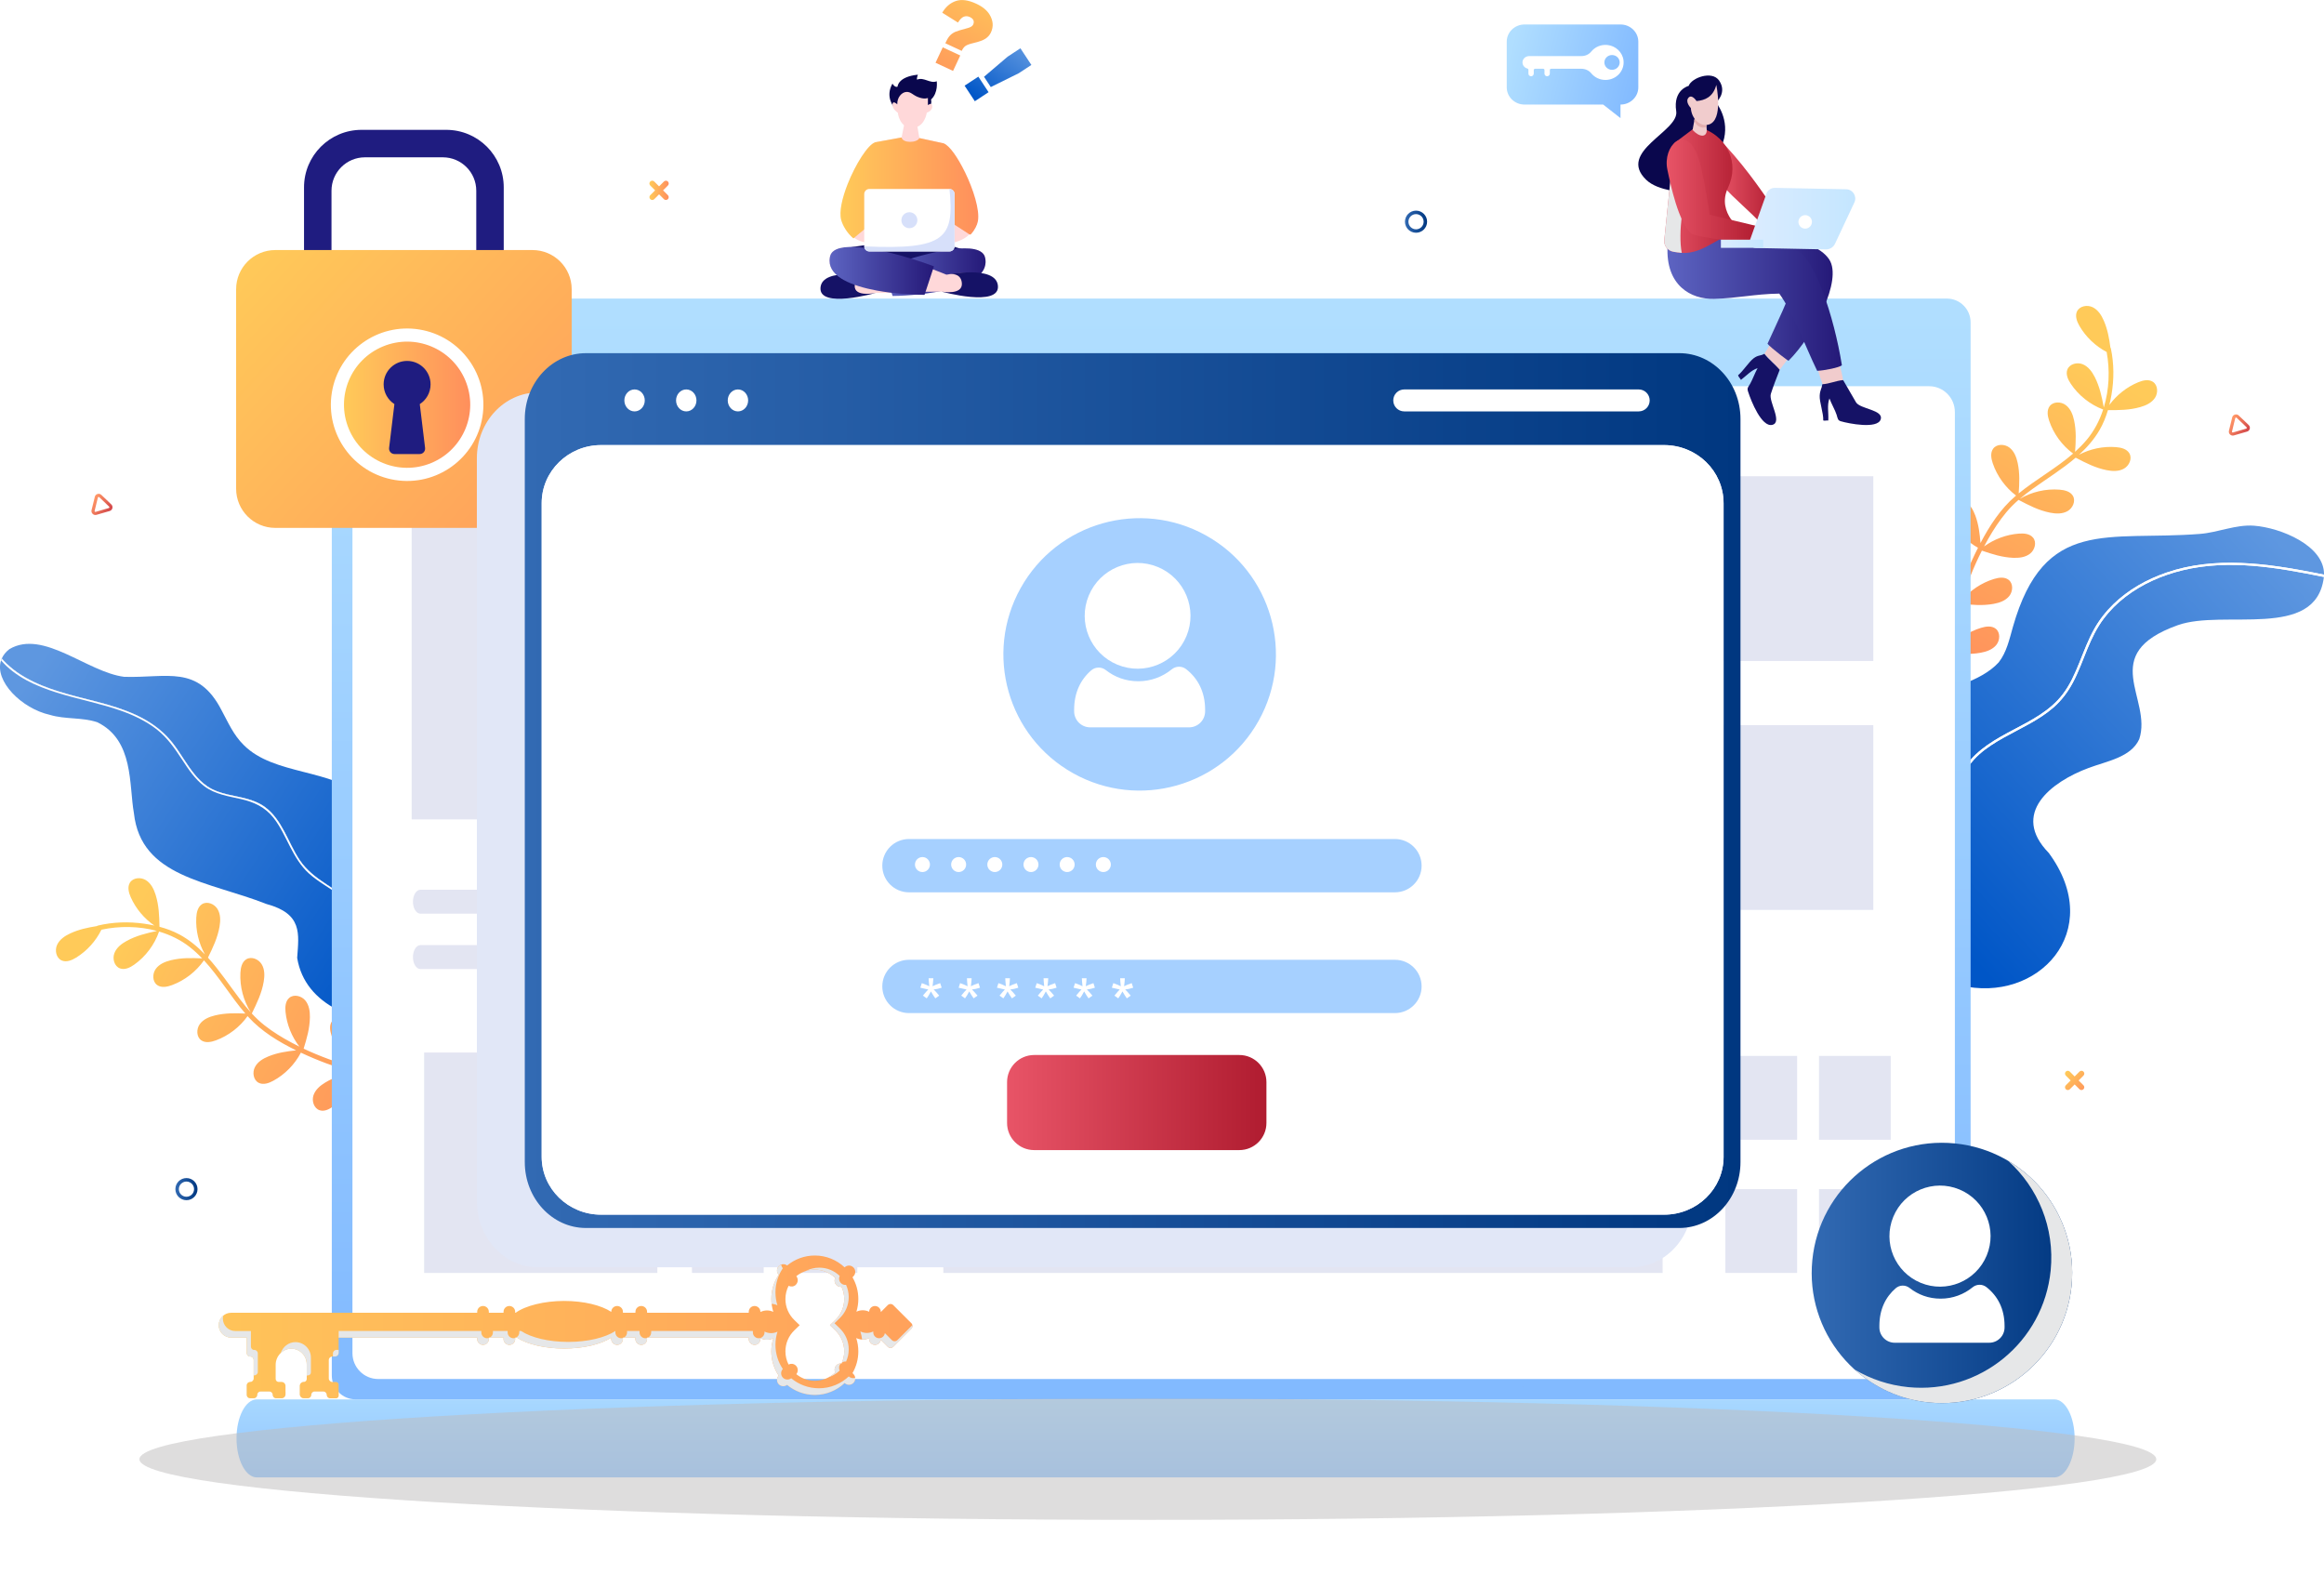<svg width="1150" height="779" viewBox="0 0 1150 779" fill="none" xmlns="http://www.w3.org/2000/svg">
<g clip-path="url(#clip0_222_152)">
<path d="M922.451 380.404L926.365 435.095C931.051 430.821 936.212 426.992 941.177 423.108C946.058 419.289 950.892 415.331 955.058 410.704C959.297 406.002 962.347 400.687 964.876 394.917C967.321 389.333 969.497 383.563 973.076 378.555C975.875 374.615 979.52 371.363 983.481 368.603C991.672 362.87 1001.06 359.163 1009.4 353.671C1013.6 350.921 1017.5 347.687 1020.58 343.701C1024.31 338.897 1026.77 333.267 1029.03 327.664C1031.29 322.079 1033.38 316.384 1036.36 311.115C1038.88 306.627 1042.08 302.539 1045.78 298.952C1053.18 291.751 1062.41 286.604 1072.14 283.277C1095.96 275.128 1121.58 278.724 1145.71 283.463C1147.14 283.742 1148.57 284.03 1150 284.327C1150.31 269.971 1128.55 261.098 1115.37 260.104C1106.35 259.435 1097.64 263.458 1088.63 264.164C1042.98 267.788 1011.65 255.532 996.069 310.149C994.331 316.263 992.964 322.739 989.031 327.729C970.919 347.567 919.048 341.081 922.46 380.394L922.451 380.404Z" fill="url(#paint0_linear_222_152)"/>
<path d="M969.943 487.5C1008.32 496.838 1042.28 460.694 1013.8 422.003C994.814 402.537 1014.83 386.899 1033.54 379.958C1042.82 376.501 1054.43 374.726 1058.57 365.732C1065.26 345.569 1037.45 323.706 1077.6 309.341C1100.25 301.229 1145.81 316.913 1149.88 285.907C1149.9 285.758 1149.92 285.609 1149.93 285.461C1127 280.806 1103.04 276.559 1079.96 282.172C1069.83 284.634 1060.02 288.908 1051.73 295.301C1047.68 298.413 1044.02 302.056 1040.95 306.144C1037.54 310.706 1035.07 315.808 1032.9 321.067C1030.61 326.623 1028.58 332.319 1025.77 337.652C1023.28 342.345 1020.12 346.554 1016.11 350.057C1008.85 356.375 999.928 360.269 991.597 364.914C987.367 367.284 983.192 369.876 979.538 373.1C975.373 376.808 972.305 381.305 969.897 386.313C967.266 391.795 965.285 397.575 962.236 402.843C959.298 407.944 955.355 412.367 951.032 416.335C943.25 423.517 934.231 429.278 926.486 436.498C926.486 436.498 926.775 476.982 969.953 487.491L969.943 487.5Z" fill="url(#paint1_linear_222_152)"/>
<path d="M926.375 435.085L926.486 436.498C934.231 429.278 943.25 423.508 951.032 416.335C955.355 412.367 959.297 407.935 962.235 402.843C965.285 397.575 967.265 391.786 969.897 386.313C972.305 381.305 975.373 376.808 979.538 373.1C983.192 369.876 987.357 367.284 991.597 364.914C999.928 360.268 1008.85 356.375 1016.11 350.057C1020.11 346.554 1023.28 342.345 1025.77 337.652C1028.59 332.328 1030.61 326.632 1032.9 321.067C1035.07 315.817 1037.53 310.706 1040.95 306.144C1044.02 302.046 1047.68 298.413 1051.73 295.301C1060.03 288.917 1069.83 284.643 1079.96 282.171C1103.04 276.559 1127 280.806 1149.93 285.461C1149.96 285.08 1149.99 284.708 1150 284.336C1148.57 284.039 1147.14 283.76 1145.71 283.472C1121.58 278.733 1095.96 275.138 1072.14 283.286C1062.41 286.604 1053.19 291.76 1045.78 298.962C1042.08 302.548 1038.89 306.637 1036.36 311.124C1033.38 316.393 1031.3 322.079 1029.03 327.673C1026.77 333.276 1024.31 338.897 1020.58 343.711C1017.49 347.697 1013.6 350.93 1009.4 353.681C1001.06 359.172 991.672 362.879 983.48 368.612C979.529 371.372 975.884 374.624 973.076 378.564C969.506 383.572 967.321 389.333 964.876 394.927C962.347 400.706 959.297 406.012 955.058 410.713C950.892 415.34 946.058 419.308 941.176 423.118C936.211 426.992 931.051 430.82 926.365 435.104L926.375 435.085Z" fill="white"/>
<path d="M182.456 554.624C179.62 553.722 178.43 550.08 179.351 547.265C180.271 544.449 182.726 542.386 185.282 540.863C189.42 538.391 193.706 537.025 198.243 535.799C193.836 535.083 189.448 534.21 185.115 533.206C182.242 532.537 179.388 531.812 176.543 531.013C174.469 537.369 170.462 543.083 165.172 547.181C163.163 548.733 160.616 550.117 158.199 549.337C155.381 548.435 154.182 544.793 155.102 541.978C156.014 539.162 158.45 537.109 160.988 535.585C165.255 533.03 169.681 531.664 174.395 530.4C165.664 527.863 157.111 524.704 148.892 520.83C145.833 526.665 141.026 531.571 135.243 534.73C133.021 535.947 130.278 536.904 128.019 535.752C125.378 534.414 124.774 530.623 126.131 527.993C127.479 525.355 130.213 523.719 132.956 522.623C137.409 520.839 141.844 520.179 146.511 519.687C137.911 515.468 129.385 510.302 122.914 503.194C122.784 503.045 122.654 502.897 122.514 502.748C118.647 508.165 113.133 512.411 106.885 514.734C104.505 515.617 101.66 516.174 99.587 514.716C97.169 513.015 97.113 509.178 98.824 506.762C100.535 504.346 103.473 503.11 106.346 502.413C111.422 501.187 116.276 501.261 121.408 501.484C114.165 493.075 108.447 483.291 100.925 475.151C97.048 480.708 91.451 485.056 85.101 487.416C82.73 488.299 79.876 488.857 77.802 487.398C75.385 485.698 75.329 481.86 77.04 479.444C78.751 477.028 81.689 475.793 84.562 475.096C89.768 473.832 94.752 473.953 100.042 474.194C98.127 472.187 96.091 470.301 93.878 468.564C89.406 465.051 84.218 462.533 78.713 460.907C76.436 467.449 72.084 473.265 66.431 477.279C64.367 478.747 61.755 480.02 59.374 479.138C56.594 478.115 55.553 474.427 56.585 471.648C57.617 468.87 60.137 466.928 62.74 465.516C67.51 462.923 72.419 461.753 77.672 460.61C68.737 458.175 59.03 458.083 50.188 459.997C47.418 465.637 43.039 470.496 37.683 473.804C35.526 475.133 32.839 476.239 30.524 475.216C27.818 474.018 27.01 470.273 28.218 467.569C29.427 464.865 32.058 463.081 34.745 461.836C39.031 459.848 43.355 458.947 47.901 458.213C48.031 458.101 48.199 458.017 48.403 457.962C55.897 456.168 63.726 455.927 71.341 457.023C73.023 457.265 74.697 457.571 76.37 457.934C71.331 454.459 67.249 449.608 64.739 444.024C63.698 441.71 62.954 438.904 64.274 436.739C65.818 434.212 69.639 433.905 72.159 435.457C74.678 437.009 76.101 439.852 76.993 442.677C78.639 447.945 78.816 453.074 78.918 458.547C82.377 459.467 85.752 460.712 88.894 462.412C93.655 464.996 97.727 468.378 101.4 472.197C98.313 466.696 96.797 460.313 97.123 454.013C97.253 451.485 97.876 448.642 100.033 447.323C102.562 445.78 106.104 447.248 107.638 449.776C109.172 452.303 109.144 455.49 108.642 458.408C107.675 464.001 105.398 468.74 102.906 473.813C108.782 480.28 113.682 487.779 118.935 494.645C120.59 496.81 122.291 498.901 124.095 500.899C120.45 495.101 118.619 488.169 118.963 481.321C119.093 478.794 119.706 475.95 121.873 474.631C124.402 473.079 127.944 474.547 129.478 477.075C131.022 479.602 130.994 482.789 130.492 485.697C129.515 491.412 127.154 496.253 124.606 501.456C126.559 503.566 128.632 505.545 130.929 507.338C135.122 510.618 139.678 513.415 144.373 515.914C145.619 516.583 146.883 517.215 148.148 517.847C144.354 512.922 141.937 506.938 141.295 500.759C141.035 498.241 141.212 495.342 143.146 493.707C145.405 491.793 149.133 492.703 151.039 494.961C152.945 497.229 153.41 500.378 153.354 503.333C153.261 508.806 151.848 513.684 150.249 518.86C158.282 522.641 166.678 525.68 175.204 528.142C170.099 524.137 166.185 518.637 164.102 512.495C163.294 510.098 162.819 507.226 164.344 505.201C166.12 502.831 169.96 502.897 172.322 504.681C174.683 506.465 175.827 509.438 176.44 512.328C177.593 517.828 177.249 523.022 176.822 528.597C177.956 528.913 179.09 529.229 180.224 529.527C186.463 531.162 192.795 532.528 199.182 533.541C194.273 529.564 190.498 524.184 188.471 518.2C187.653 515.803 187.188 512.932 188.713 510.906C190.489 508.537 194.329 508.602 196.691 510.386C199.052 512.17 200.196 515.143 200.809 518.033C201.934 523.376 201.637 528.449 201.228 533.838C208.526 534.897 215.89 535.483 223.254 535.464C224.788 535.464 224.686 537.843 223.161 537.843C215.723 537.861 208.294 537.257 200.921 536.179C198.829 542.563 194.785 548.305 189.448 552.421C187.43 553.973 184.864 555.367 182.437 554.596L182.456 554.624Z" fill="url(#paint2_linear_222_152)"/>
<path d="M944.049 303.607C945.035 300.801 948.707 299.714 951.496 300.718C954.286 301.721 956.275 304.23 957.726 306.822C960.078 311.022 961.324 315.343 962.421 319.914C963.258 315.529 964.262 311.18 965.387 306.869C966.131 304.016 966.949 301.182 967.823 298.367C961.528 296.118 955.922 291.946 951.98 286.548C950.483 284.504 949.181 281.911 950.018 279.523C951.004 276.736 954.676 275.639 957.465 276.633C960.255 277.628 962.235 280.118 963.686 282.701C966.121 287.031 967.358 291.5 968.483 296.239C971.272 287.588 974.675 279.133 978.785 271.031C973.039 267.806 968.269 262.863 965.275 257C964.122 254.742 963.239 251.973 964.457 249.753C965.87 247.151 969.673 246.658 972.276 248.08C974.871 249.502 976.433 252.28 977.455 255.058C979.11 259.555 979.65 264.006 980.012 268.68C984.475 260.215 989.886 251.834 997.175 245.581C997.324 245.45 997.482 245.33 997.64 245.2C992.331 241.176 988.25 235.555 986.093 229.246C985.274 226.848 984.8 223.987 986.316 221.952C988.092 219.582 991.922 219.638 994.293 221.413C996.664 223.197 997.808 226.161 998.421 229.051C999.509 234.152 999.286 239.002 998.914 244.131C1007.53 237.134 1017.47 231.699 1025.84 224.414C1020.39 220.381 1016.21 214.676 1014.02 208.256C1013.2 205.858 1012.73 202.997 1014.25 200.962C1016.02 198.592 1019.85 198.648 1022.22 200.423C1024.59 202.207 1025.74 205.171 1026.35 208.061C1027.47 213.301 1027.21 218.272 1026.82 223.55C1028.87 221.691 1030.82 219.712 1032.63 217.557C1036.27 213.19 1038.94 208.079 1040.72 202.625C1034.24 200.163 1028.55 195.656 1024.7 189.886C1023.29 187.777 1022.09 185.138 1023.03 182.787C1024.14 180.037 1027.86 179.108 1030.6 180.213C1033.34 181.328 1035.22 183.893 1036.56 186.532C1039.01 191.373 1040.05 196.307 1041.04 201.593C1043.73 192.738 1044.1 183.047 1042.45 174.155C1036.88 171.219 1032.15 166.712 1028.99 161.267C1027.72 159.075 1026.7 156.361 1027.78 154.076C1029.06 151.4 1032.83 150.703 1035.5 151.994C1038.17 153.277 1039.88 155.962 1041.05 158.684C1042.92 163.024 1043.7 167.363 1044.3 171.934C1044.41 172.064 1044.49 172.232 1044.54 172.436C1046.12 179.972 1046.14 187.805 1044.83 195.377C1044.54 197.05 1044.18 198.713 1043.77 200.376C1047.39 195.442 1052.37 191.503 1058.02 189.152C1060.36 188.176 1063.19 187.517 1065.32 188.901C1067.8 190.518 1068 194.337 1066.38 196.818C1064.76 199.298 1061.87 200.636 1059.01 201.436C1053.7 202.931 1048.56 202.959 1043.09 202.913C1042.06 206.342 1040.73 209.677 1038.93 212.771C1036.22 217.454 1032.71 221.422 1028.79 224.981C1034.38 222.054 1040.81 220.725 1047.1 221.227C1049.63 221.431 1052.45 222.128 1053.71 224.33C1055.18 226.895 1053.61 230.398 1051.04 231.857C1048.46 233.325 1045.28 233.195 1042.38 232.609C1036.82 231.485 1032.13 229.069 1027.13 226.449C1020.49 232.135 1012.86 236.818 1005.84 241.864C1003.63 243.453 1001.49 245.097 999.435 246.844C1005.34 243.36 1012.32 241.734 1019.15 242.273C1021.68 242.468 1024.5 243.174 1025.77 245.367C1027.24 247.931 1025.67 251.434 1023.1 252.893C1020.52 254.361 1017.34 254.24 1014.44 253.655C1008.75 252.512 1003.98 250.022 998.849 247.327C996.683 249.214 994.647 251.23 992.787 253.469C989.384 257.567 986.455 262.036 983.824 266.654C983.127 267.881 982.448 269.126 981.788 270.371C986.818 266.719 992.871 264.48 999.072 264.015C1001.6 263.83 1004.49 264.09 1006.07 266.06C1007.92 268.373 1006.91 272.062 1004.59 273.911C1002.28 275.751 999.109 276.122 996.153 275.992C990.686 275.751 985.842 274.19 980.709 272.443C976.693 280.359 973.42 288.666 970.715 297.112C974.871 292.132 980.477 288.369 986.678 286.464C989.105 285.721 991.978 285.331 993.968 286.91C996.283 288.75 996.116 292.578 994.265 294.892C992.415 297.205 989.412 298.265 986.493 298.785C980.96 299.779 975.772 299.287 970.212 298.701C969.859 299.826 969.515 300.95 969.19 302.074C967.377 308.253 965.824 314.544 964.634 320.899C968.753 316.105 974.238 312.49 980.282 310.641C982.708 309.898 985.581 309.508 987.571 311.087C989.886 312.927 989.719 316.755 987.869 319.069C986.018 321.382 983.015 322.442 980.096 322.962C974.712 323.938 969.655 323.492 964.271 322.925C962.998 330.182 962.207 337.522 962.012 344.881C961.975 346.414 959.595 346.247 959.632 344.714C959.827 337.281 960.645 329.875 961.928 322.544C955.606 320.277 949.972 316.068 946.011 310.623C944.514 308.56 943.203 305.958 944.04 303.552L944.049 303.607Z" fill="url(#paint3_linear_222_152)"/>
<path d="M120.673 368.687C135.652 383.711 164.168 380.18 180.355 394.778C189.327 403.54 188.053 415.219 189.169 425.775C192.86 444.572 198.104 465.441 211.79 482.529C218.651 490.083 228.377 496.076 233.676 504.299C225.188 506.539 214.579 507.839 203.719 507.644C203.468 507.496 203.208 507.338 202.966 507.18C193.269 501.001 185.022 492.155 182.242 480.745C179.713 470.357 181.229 458.575 175.148 449.264C171.819 444.173 166.576 440.846 161.583 437.575C156.441 434.193 151.69 430.634 148.231 425.45C142.467 416.808 139.678 405.435 130.873 399.126C125.499 395.279 118.833 394.555 112.575 393.068C109.079 392.241 105.63 391.107 102.636 389.082C100.079 387.354 97.904 385.133 95.979 382.736C92.186 377.997 89.285 372.617 85.566 367.813C81.8 362.935 77.058 359.032 71.703 356.013C60.007 349.415 46.618 347.102 33.825 343.534C22.259 340.3 10.079 335.766 1.711 326.772C1.423 326.465 1.144 326.149 0.874 325.833C1.609 324.142 2.854 322.553 4.677 321.15C21.468 311.301 43.039 332.523 61.42 334.874C82.683 335.552 97.95 328.686 109.665 351.478C112.882 357.378 115.485 363.632 120.673 368.687Z" fill="url(#paint4_linear_222_152)"/>
<path d="M33.825 343.534C46.618 347.102 59.997 349.415 71.703 356.013C77.058 359.032 81.8 362.935 85.566 367.813C89.285 372.617 92.176 377.987 95.979 382.736C97.904 385.142 100.079 387.354 102.636 389.082C105.639 391.107 109.079 392.241 112.575 393.068C118.832 394.555 125.499 395.279 130.873 399.126C139.678 405.435 142.458 416.808 148.231 425.45C151.681 430.634 156.432 434.193 161.583 437.575C166.566 440.846 171.819 444.172 175.148 449.264C181.229 458.575 179.713 470.357 182.242 480.745C185.022 492.155 193.269 501.001 202.966 507.18C203.217 507.338 203.468 507.496 203.719 507.644C203.171 507.644 202.622 507.626 202.064 507.598C176.933 506.799 150.946 497.86 147.051 473.915C147.897 461.929 149.766 452.117 131.849 447.276C103.194 435.996 69.741 434.11 66.264 402.323C63.744 388.301 66.357 366.252 48.143 357.341C40.444 354.805 32.393 356.013 24.657 353.69C10.664 350.549 -2.882 336.955 0.521 326.744C0.614 326.446 0.725 326.14 0.865 325.842C1.134 326.158 1.413 326.474 1.701 326.781C10.079 335.775 22.249 340.31 33.815 343.543L33.825 343.534Z" fill="url(#paint5_linear_222_152)"/>
<path d="M33.825 343.534C46.618 347.102 59.997 349.415 71.703 356.013C77.058 359.032 81.8 362.935 85.566 367.813C89.285 372.617 92.176 377.987 95.979 382.736C97.903 385.142 100.079 387.354 102.636 389.082C105.639 391.107 109.079 392.241 112.575 393.068C118.832 394.555 125.499 395.279 130.873 399.126C139.677 405.435 142.457 416.808 148.231 425.45C151.681 430.634 156.432 434.193 161.583 437.575C166.566 440.846 171.819 444.172 175.148 449.264C181.228 458.575 179.713 470.357 182.242 480.745C185.022 492.155 193.269 501.001 202.966 507.18C203.217 507.338 203.468 507.496 203.719 507.644C203.171 507.644 202.622 507.626 202.064 507.598C199.768 506.111 197.546 504.457 195.389 502.617C191.437 499.217 187.951 495.258 185.357 490.743C182.604 485.93 181.135 480.689 180.373 475.216C179.601 469.632 179.387 463.955 178.058 458.463C176.542 452.182 173.27 447.146 168.184 443.141C163.2 439.229 157.454 436.367 152.759 432.075C148.808 428.46 146.093 423.851 143.648 419.15C141.109 414.235 138.822 409.087 135.391 404.701C131.226 399.368 125.647 396.794 119.139 395.335C112.845 393.923 106.346 392.984 101.065 388.989C96.388 385.449 93.134 380.44 89.954 375.609C86.449 370.275 82.86 365.128 77.821 361.104C72.456 356.84 66.171 353.885 59.746 351.608C40.398 344.76 14.681 343.032 0.521 326.734C0.613 326.437 0.725 326.13 0.865 325.833C1.134 326.149 1.413 326.465 1.701 326.771C10.078 335.766 22.249 340.3 33.815 343.534H33.825Z" fill="white"/>
<path d="M970.547 203.972V672.898C970.547 680.006 964.792 685.776 957.68 685.776H181.647C174.535 685.776 168.761 680.015 168.761 672.898V203.972C168.761 196.864 174.535 191.094 181.647 191.094H957.68C964.792 191.094 970.547 196.855 970.547 203.972Z" fill="white"/>
<path d="M1016.56 730.981H127.089C121.538 730.981 117.038 722.339 117.038 711.682C117.038 701.024 121.538 692.383 127.089 692.383H1016.56C1022.11 692.383 1026.6 701.024 1026.6 711.682C1026.6 722.339 1022.1 730.981 1016.56 730.981Z" fill="url(#paint6_linear_222_152)"/>
<path d="M963.407 147.729H175.911C169.44 147.729 164.187 153.016 164.187 159.549V680.554C164.187 687.077 169.44 692.364 175.911 692.364H963.407C969.878 692.364 975.131 687.077 975.131 680.554V159.549C975.131 153.026 969.878 147.729 963.407 147.729ZM967.34 669.516C967.34 676.578 961.65 682.301 954.612 682.301H187.142C180.104 682.301 174.405 676.578 174.405 669.516V203.879C174.405 196.818 180.113 191.094 187.142 191.094H954.612C961.65 191.094 967.34 196.818 967.34 203.879V669.516Z" fill="url(#paint7_linear_222_152)"/>
<path d="M611.949 232.851H203.701V405.417H611.949V232.851Z" fill="#E3E5F2"/>
<path d="M377.901 522.446H342.402V563.925H377.901V522.446Z" fill="#E3E5F2"/>
<path d="M424.231 522.446H388.732V563.925H424.231V522.446Z" fill="#E3E5F2"/>
<path d="M377.901 588.353H342.402V629.822H377.901V588.353Z" fill="#E3E5F2"/>
<path d="M424.231 588.353H388.732V629.822H424.231V588.353Z" fill="#E3E5F2"/>
<path d="M889.277 522.446H853.779V563.925H889.277V522.446Z" fill="#E3E5F2"/>
<path d="M935.607 522.446H900.108V563.925H935.607V522.446Z" fill="#E3E5F2"/>
<path d="M889.277 588.353H853.779V629.822H889.277V588.353Z" fill="#E3E5F2"/>
<path d="M935.607 588.353H900.108V629.822H935.607V588.353Z" fill="#E3E5F2"/>
<path d="M596.125 452.071H208.062C206.007 452.071 204.343 449.413 204.343 446.142C204.343 442.872 206.007 440.214 208.062 440.214H596.125C598.179 440.214 599.844 442.872 599.844 446.142C599.844 449.413 598.179 452.071 596.125 452.071Z" fill="#E3E5F2"/>
<path d="M596.125 479.472H208.062C206.007 479.472 204.343 476.815 204.343 473.544C204.343 470.273 206.007 467.616 208.062 467.616H596.125C598.179 467.616 599.844 470.264 599.844 473.544C599.844 476.815 598.179 479.472 596.125 479.472Z" fill="#E3E5F2"/>
<path d="M822.734 522.446H466.795V629.831H822.734V522.446Z" fill="#E3E5F2"/>
<path d="M778.143 235.629H673.843V327.041H778.143V235.629Z" fill="#E3E5F2"/>
<path d="M926.988 235.629H822.688V327.041H926.988V235.629Z" fill="#E3E5F2"/>
<path d="M778.143 358.791H673.843V450.203H778.143V358.791Z" fill="#E3E5F2"/>
<path d="M926.988 358.791H822.688V450.203H926.988V358.791Z" fill="#E3E5F2"/>
<path d="M325.276 520.765H209.884V629.831H325.276V520.765Z" fill="#E3E5F2"/>
<path d="M220.818 64.243H178.904C163.191 64.243 150.444 76.973 150.444 92.685V152.431H164.037V94.376C164.037 85.243 171.448 77.837 180.587 77.837H219.126C228.265 77.837 235.675 85.243 235.675 94.376V152.431H249.268V92.685C249.268 76.982 236.531 64.243 220.808 64.243H220.818Z" fill="#1F1C80"/>
<path d="M263.494 123.72H136.238C125.526 123.72 116.843 132.398 116.843 143.102V241.808C116.843 252.513 125.526 261.191 136.238 261.191H263.494C274.205 261.191 282.888 252.513 282.888 241.808V143.102C282.888 132.398 274.205 123.72 263.494 123.72Z" fill="url(#paint8_linear_222_152)"/>
<path d="M238.713 206.298C242.053 185.738 228.082 166.365 207.509 163.027C186.936 159.69 167.55 173.652 164.211 194.212C160.871 214.772 174.842 234.145 195.415 237.483C215.989 240.82 235.374 226.858 238.713 206.298Z" fill="white"/>
<path d="M213.402 229.081C229.337 222.484 236.904 204.227 230.304 188.302C223.703 172.377 205.434 164.814 189.499 171.411C173.564 178.007 165.996 196.264 172.597 212.19C179.198 228.115 197.466 235.677 213.402 229.081Z" fill="url(#paint9_linear_222_152)"/>
<path d="M207.736 199.94C210.943 197.877 213.063 194.281 213.063 190.183C213.063 183.772 207.866 178.578 201.451 178.578C195.035 178.578 189.838 183.772 189.838 190.183C189.838 194.272 191.958 197.868 195.165 199.94L192.543 221.627C192.348 223.234 193.613 224.656 195.23 224.656H207.661C209.288 224.656 210.544 223.234 210.348 221.627L207.726 199.94H207.736Z" fill="#1F1C80"/>
<path d="M391.856 636.53C392.498 636.493 393.121 636.261 393.651 635.815C393.744 635.741 393.809 635.648 393.893 635.573C393.391 635.573 392.888 635.462 392.433 635.229C392.219 635.648 392.033 636.084 391.856 636.53Z" fill="#E6E7E8"/>
<g style="mix-blend-mode:multiply">
<path d="M141.296 689.883V688.573H138.702C137.772 688.573 137.019 687.82 137.019 686.891C137.019 685.962 136.266 685.209 135.336 685.209H131.013C130.083 685.209 129.33 685.962 129.33 686.891C129.33 687.82 128.577 688.573 127.647 688.573H125.815C124.904 688.573 124.16 687.83 124.16 686.919V683.741C124.049 683.769 123.928 683.778 123.807 683.788C122.877 683.806 122.105 684.512 122.105 685.442V690.19C122.105 691.1 122.849 691.844 123.76 691.844H125.592C126.522 691.844 127.275 691.091 127.275 690.162C127.275 689.233 128.028 688.48 128.958 688.48H133.281C134.211 688.48 134.964 689.233 134.964 690.162C134.964 691.091 135.717 691.844 136.647 691.844H139.325C140.412 691.844 141.286 690.961 141.286 689.883H141.296Z" fill="#E6E7E8"/>
</g>
<g style="mix-blend-mode:multiply">
<path d="M161.704 690.162C161.704 691.091 162.457 691.844 163.387 691.844H166.278C166.994 691.844 167.571 691.267 167.571 690.561V688.573H165.441C164.512 688.573 163.759 687.82 163.759 686.891C163.759 685.962 163.005 685.209 162.076 685.209H157.762C156.832 685.209 156.079 685.962 156.079 686.891C156.079 687.82 155.326 688.573 154.396 688.573H152.397C151.318 688.573 150.435 687.699 150.435 686.612V683.769C150.435 683.769 150.379 683.769 150.351 683.769C149.812 683.769 149.319 683.983 148.966 684.345C148.613 684.698 148.39 685.191 148.39 685.73V689.874C148.39 690.961 149.273 691.834 150.351 691.834H152.35C153.28 691.834 154.033 691.082 154.033 690.152C154.033 689.223 154.786 688.471 155.716 688.471H160.03C160.96 688.471 161.713 689.223 161.713 690.152L161.704 690.162Z" fill="#E6E7E8"/>
</g>
<path d="M896.808 623.484C900.314 588.083 931.87 562.233 967.293 565.736C1002.72 569.239 1028.58 600.775 1025.08 636.177C1021.57 671.578 990.017 697.428 954.593 693.925C919.169 690.422 893.303 658.886 896.808 623.484Z" fill="url(#paint10_linear_222_152)"/>
<g style="mix-blend-mode:multiply">
<path d="M993.745 574.387C1008.43 587.628 1016.84 607.41 1014.75 628.577C1011.24 663.978 979.687 689.828 944.263 686.325C934.603 685.368 925.659 682.311 917.812 677.674C927.676 686.566 940.358 692.513 954.593 693.916C990.017 697.419 1021.57 671.569 1025.08 636.168C1027.63 610.43 1014.64 586.745 993.745 574.378V574.387Z" fill="#E6E7E8"/>
</g>
<path d="M983.1 621.177C988.388 608.419 982.326 593.792 969.56 588.508C956.793 583.223 942.158 589.282 936.87 602.04C931.582 614.798 937.644 629.425 950.41 634.709C963.176 639.994 977.812 633.935 983.1 621.177Z" fill="white"/>
<path d="M982.931 636.818C980.914 635.248 978.106 635.304 976.125 636.911C971.821 640.423 966.316 642.542 960.31 642.542C954.304 642.542 949.153 640.563 944.923 637.246C942.905 635.666 940.041 635.694 938.098 637.366C933.05 641.687 929.981 647.931 929.981 656.033V656.768C929.981 660.958 933.384 664.359 937.578 664.359H984.335C988.528 664.359 991.931 660.958 991.931 656.768V656.033C991.931 647.578 988.5 641.157 982.94 636.818H982.931Z" fill="white"/>
<path d="M849.167 50.715C849.167 50.715 854.858 45.901 850.674 39.843C847.122 34.714 836.95 38.561 835.612 42.491C835.612 42.491 827.783 44.368 829.457 55.026C831.037 65.052 800.067 74.873 814.562 88.931C820.698 94.878 833.055 94.562 835.612 96.411C847.838 105.266 848.842 81.684 852.598 70.459C856.345 59.244 849.177 50.715 849.177 50.715H849.167Z" fill="#0A074D"/>
<path d="M880.946 162.717C878.575 166.108 873.09 175.047 873.09 175.047L880.667 182.973C880.667 182.973 886.794 174.759 889.705 171.117C886.98 168.375 883.959 165.133 880.946 162.717Z" fill="#F1CCCD"/>
<path d="M837.481 116.388C838.066 133.281 826.556 136.877 842.715 140.742C856.578 144.059 873.639 135.278 888.515 136.161C886.972 144.579 877.562 163.386 874.624 170.076C876.019 171.86 885.744 179.405 885.094 178.429C897.692 165.811 911.805 138.614 905.186 128.403C897.218 116.11 862.277 112.96 837.471 116.388H837.481Z" fill="url(#paint11_linear_222_152)"/>
<path d="M873.09 175.047C870.998 176.236 870.105 175.53 867.781 177.258C865.457 178.987 862.612 183.549 860.055 185.677C860.334 186.615 861.068 187.126 861.477 187.962C864.211 185.881 866.507 183.233 869.715 182.136C868.525 184.283 867.112 188.027 866.052 189.858C864.992 191.679 864.425 191.939 865.001 193.742C866.526 198.499 871.732 211.48 876.976 210.216C882.229 208.952 875.089 198.639 876.279 194.875C877.469 191.112 879.189 186.736 880.658 182.991C878.297 180.139 875.358 178.011 873.081 175.065L873.09 175.047Z" fill="#151266"/>
<path d="M898.352 178.884C898.352 178.884 900.146 185.537 901.959 190.341C903.149 193.491 912.038 188.343 912.038 188.343C911.619 183.986 908.532 174.731 908.532 174.731C903.893 176.013 902.731 177.026 898.361 178.884H898.352Z" fill="#F1CCCD"/>
<path d="M825.17 121.824C824.166 141.207 836.643 148.185 848.293 147.869C860.055 147.544 868.06 145.472 880.454 145.267C887.538 155.042 892.987 170.708 899.198 183.475C902.712 183.335 910.364 181.83 911.433 180.696C907.482 156.083 897.71 127.436 889.212 123.961C867.53 115.088 845.299 113.564 825.161 121.833L825.17 121.824Z" fill="url(#paint12_linear_222_152)"/>
<path d="M901.773 190.109C901.383 192.581 900.639 192.767 900.453 195.777C900.267 198.788 902.387 204.539 902.21 208.024C902.982 208.34 903.921 207.884 904.702 208.079C904.934 204.112 903.995 200.59 905.278 197.134C906.041 199.317 908.272 203.35 908.839 205.273C909.407 207.187 909.407 207.986 910.903 208.432C914.864 209.594 928.978 212.381 930.614 207.55C932.251 202.727 920.341 202.439 918.388 198.992C916.436 195.545 914.065 191.549 912.056 188.065C908.533 188.353 905.278 189.933 901.755 190.118L901.773 190.109Z" fill="#151266"/>
<path d="M852.905 92.239C857.758 98.093 866.423 104.885 871.388 110.646C873.834 108.528 876.688 107.478 878.733 104.774C870.394 92.137 861.115 79.37 850.45 68.527C852.44 76.778 850.58 84.109 852.895 92.239H852.905Z" fill="url(#paint13_linear_222_152)"/>
<path d="M862.435 114.465C852.524 114.456 843.812 126.005 832.181 125.104C830.777 124.992 829.336 124.807 827.867 124.528C825.161 123.989 823.274 121.517 823.553 118.767L827.393 81.349L830.777 69.846L828.267 70.98L837.611 63.964L844.268 64.197C854.198 68.508 861.041 80.16 855.016 93.038C849.168 105.554 862.435 114.465 862.435 114.465Z" fill="url(#paint14_linear_222_152)"/>
<path d="M844.565 64.299C844.565 68.062 841.069 68.062 837.555 64.299L838.382 59.746L838.894 56.912L844.175 59.551L844.565 64.197V64.299Z" fill="#F1CCCD"/>
<g style="mix-blend-mode:multiply">
<path d="M835.62 90.817C832.971 98.028 830.274 115.245 832.19 125.113C830.786 125.002 829.345 124.816 827.876 124.537C825.17 123.998 823.283 121.526 823.561 118.776L827.401 81.358L835.462 75.096C835.462 75.096 838.875 82.027 835.611 90.817H835.62Z" fill="#E6E7E8"/>
</g>
<path d="M844.426 62.719C844.026 62.98 843.031 63.203 842.483 63.11C840.298 62.738 839.321 61.725 838.373 59.746L838.884 56.912L844.165 59.551L844.426 62.719Z" fill="#E3AFB0"/>
<path d="M849.279 42.036C847.698 48.029 843.644 49.637 839.507 49.999C839.507 49.999 837.313 46.524 835.63 48.243C833.594 50.315 836.69 53.437 836.69 53.437C837.025 58.891 841.441 62.794 845.485 61.651C853.007 59.532 849.288 42.036 849.288 42.036H849.279Z" fill="#F1CCCD"/>
<path d="M839.897 76.62C842.845 84.025 846.006 106.242 846.006 106.242L870.05 112.021L868.506 120.7C868.506 120.7 838.903 117.503 836.811 115.524C830.498 109.54 826.769 92.016 825.077 83.914C822.641 72.262 833.78 61.214 839.897 76.62Z" fill="url(#paint15_linear_222_152)"/>
<path d="M865.968 118.693L874.317 95.213C875.154 93.782 876.697 92.908 878.362 92.945L913.562 93.652C916.872 93.717 919.02 97.164 917.616 100.165L908.049 120.57C907.221 122.335 905.436 123.441 903.493 123.404L868.739 122.707C866.693 122.67 865.28 120.635 865.968 118.702V118.693Z" fill="url(#paint16_linear_222_152)"/>
<path d="M890.867 112.095C889.583 110.767 889.63 108.648 890.96 107.375C892.289 106.093 894.409 106.139 895.683 107.468C896.966 108.797 896.919 110.915 895.59 112.188C894.26 113.471 892.14 113.424 890.867 112.095Z" fill="white"/>
<path d="M872.486 118.59H851.557V122.632H872.486V118.59Z" fill="url(#paint17_linear_222_152)"/>
<path d="M434.541 120.337C434.541 120.337 416.504 123.004 416.811 122.828C417.117 122.651 449.817 139.413 449.817 139.413L482.042 124.983L466.069 120.337H434.541Z" fill="#151266"/>
<path d="M441.468 144.933C441.375 144.933 441.282 144.933 441.198 144.933C441.143 144.933 441.087 144.933 441.031 144.933C436.438 144.988 433.444 144.868 433.444 144.868C433.444 144.868 433.221 144.914 432.821 144.998C428.898 145.815 407.746 149.839 409.549 141.876C411.13 134.879 423.821 135.752 428.907 136.394C428.925 136.394 428.944 136.394 428.953 136.394C430.227 136.551 431.008 136.7 431.008 136.7C431.008 136.7 433.537 135.613 437.516 134.071C437.684 134.006 437.851 133.941 438.019 133.875C451.147 128.784 478.761 119.13 485.901 124.937C485.975 125.002 486.059 125.067 486.134 125.132C486.134 125.132 486.143 125.132 486.143 125.141C486.217 125.216 486.292 125.29 486.366 125.364C486.431 125.429 486.487 125.494 486.543 125.569C486.561 125.587 486.589 125.615 486.608 125.643C486.682 125.745 486.766 125.847 486.831 125.95C486.905 126.061 486.98 126.182 487.045 126.303C487.11 126.414 487.166 126.535 487.212 126.656C487.324 126.916 487.417 127.195 487.482 127.492C487.547 127.789 487.603 128.087 487.63 128.375C487.695 128.895 487.723 129.397 487.696 129.88C487.119 142.74 456.409 144.719 441.449 144.914L441.468 144.933Z" fill="#FFD8D9"/>
<path d="M441.7 146.428L441.189 144.932L440.966 144.282L437.516 134.089L437.023 132.63C450.161 127.529 478.63 118.888 485.901 124.937C485.985 125.002 486.059 125.076 486.133 125.15C486.133 125.15 486.143 125.15 486.143 125.16C486.217 125.234 486.291 125.308 486.366 125.383C486.431 125.448 486.487 125.513 486.542 125.587C486.561 125.606 486.589 125.633 486.607 125.661C486.682 125.764 486.766 125.866 486.831 125.968C486.905 126.079 486.979 126.2 487.044 126.321C487.11 126.433 487.165 126.553 487.212 126.674C487.323 126.934 487.416 127.213 487.481 127.51C487.547 127.808 487.602 128.105 487.63 128.393C487.695 128.913 487.723 129.415 487.695 129.898C487.165 142.925 456.651 146.233 441.682 146.438L441.7 146.428Z" fill="url(#paint18_linear_222_152)"/>
<path d="M430.999 136.747C430.999 136.747 407.067 132.073 406.026 142.182C404.91 153.044 433.426 144.914 433.426 144.914C433.426 144.914 422.427 147.321 422.948 141.151C423.45 135.186 430.99 136.747 430.99 136.747H430.999Z" fill="#151266"/>
<path d="M466.563 95.705C461.867 102.293 466.07 120.338 466.07 120.338H434.542C435.416 119.102 437.87 103.557 432.338 94.98C423.412 81.154 433.026 70.404 433.026 70.404L446.136 68.025L446.973 63.853L447.549 60.982L447.679 60.313H453.574L453.788 61.567L454.253 64.299L454.931 68.332L466.981 70.943C466.981 70.943 477.301 80.615 466.553 95.715L466.563 95.705Z" fill="#FFD8D9"/>
<path d="M434.542 120.337C435.285 119.287 437.173 107.849 434.3 99.189C440.52 97.387 439.469 114.632 449.827 120.337H434.542Z" fill="#C4626E"/>
<path d="M483.707 109.419C483.382 111.464 481.941 113.675 479.812 115.859C474.363 121.452 463.271 121.201 455.656 123.227L454.866 119.176C454.866 119.176 468.45 115.348 471.379 110.581C471.686 110.07 471.909 109.596 471.992 109.178C472.987 104.43 467.483 98.502 467.483 98.502L466.897 70.952C466.897 70.952 485.362 99.041 483.707 109.419Z" fill="#FFD8D9"/>
<path d="M445.615 119.25L445.754 121.945C445.996 121.861 445.977 121.508 445.726 121.453C438.948 120.049 427.8 121.991 422.371 117.383C419.023 114.539 417.201 111.037 416.773 108.342C415.118 97.963 433.137 70.422 433.137 70.422L432.468 97.945C432.468 97.945 426.973 103.882 427.958 108.621C428.135 109.466 428.804 110.507 429.781 111.64C433.853 116.416 445.624 119.241 445.624 119.241L445.615 119.25Z" fill="#FFD8D9"/>
<path d="M477.45 85.085L477.441 85.057C473.973 77.948 469.872 72.03 467.018 70.961C466.999 70.942 466.99 70.933 466.99 70.933L466.86 70.905C466.702 70.859 466.553 70.822 466.404 70.803L454.941 68.313C453.797 70.775 446.647 70.942 446.145 68.016L433.026 70.404C433.026 70.404 433.026 70.404 433.026 70.413C429.437 71.593 423.347 81.219 419.48 90.966C419.48 90.966 419.48 90.985 419.461 91.022C416.737 97.888 415.119 104.811 416.253 108.853C416.988 111.482 418.95 115.125 422.297 117.968L424.584 116.072L430.274 111.343C429.298 110.209 428.145 109.466 427.978 108.62C427.234 105.071 431.91 101.011 434.318 99.189C437.191 107.849 435.304 119.287 434.56 120.337H466.088C466.088 120.337 462.741 105.963 465.363 98.195C467.799 100.49 472.532 105.489 471.797 109.029C471.713 109.457 471.555 109.968 471.239 110.47L477.357 114.437L479.691 115.952C479.942 116.11 480.276 116.072 480.481 115.849C482.396 113.75 483.549 111.334 483.903 109.41C484.907 103.947 481.662 93.661 477.469 85.085H477.45Z" fill="url(#paint19_linear_222_152)"/>
<path d="M490.215 140.993C492.112 149.095 470.541 145.165 466.534 144.366C466.125 144.282 465.902 144.236 465.902 144.236C465.902 144.236 462.778 144.384 458.008 144.366C457.915 144.366 457.822 144.366 457.729 144.366C450.803 144.329 440.566 143.948 431.389 142.312C420.13 140.305 410.47 136.421 410.488 128.969C410.488 128.951 410.488 128.942 410.488 128.932C410.488 128.626 410.507 128.319 410.544 128.003C410.544 128.003 410.544 127.994 410.544 127.985C410.581 127.659 410.637 127.334 410.702 127C410.767 126.702 410.851 126.414 410.972 126.145C411.018 126.024 411.074 125.903 411.139 125.782C411.204 125.662 411.279 125.541 411.353 125.42C411.418 125.308 411.502 125.206 411.576 125.104C411.595 125.076 411.623 125.048 411.641 125.02C411.697 124.946 411.762 124.872 411.818 124.807C411.892 124.732 411.967 124.658 412.041 124.584C412.041 124.584 412.041 124.565 412.05 124.574C412.924 123.766 414.142 123.218 415.639 122.883C425.932 120.598 449.287 128.598 461.132 133.076C461.3 133.141 461.476 133.206 461.644 133.272C465.716 134.814 468.301 135.892 468.301 135.892C468.301 135.892 469.1 135.743 470.393 135.567C470.411 135.567 470.421 135.567 470.439 135.567C475.618 134.87 488.532 133.875 490.206 140.993H490.215Z" fill="#FFD8D9"/>
<path d="M462.146 131.785L461.653 133.281L457.999 144.366L457.497 145.89C451.212 145.862 442.24 145.314 433.816 143.753C421.553 141.476 410.442 137.063 410.488 128.97C410.488 128.951 410.488 128.942 410.488 128.932C410.488 128.626 410.516 128.319 410.544 128.003C410.544 128.003 410.544 127.994 410.544 127.985C410.581 127.659 410.637 127.334 410.702 127C410.767 126.702 410.851 126.414 410.972 126.145C411.018 126.024 411.074 125.903 411.139 125.782C411.204 125.662 411.279 125.541 411.353 125.42C411.418 125.309 411.502 125.206 411.576 125.104C411.595 125.076 411.623 125.048 411.641 125.021C411.697 124.946 411.762 124.872 411.818 124.807C411.892 124.733 411.967 124.658 412.041 124.584C412.041 124.584 412.041 124.565 412.05 124.575C412.952 123.71 414.235 123.106 415.816 122.726C426.397 120.142 450.319 127.306 462.137 131.776L462.146 131.785Z" fill="url(#paint20_linear_222_152)"/>
<path d="M468.319 135.938C468.319 135.938 492.651 130.976 493.795 141.262C495.031 152.31 465.911 144.273 465.911 144.273C465.911 144.273 476.548 146.289 475.962 140.008C475.395 133.931 468.319 135.929 468.319 135.929V135.938Z" fill="#151266"/>
<path d="M469.826 93.503H430.172C428.78 93.503 427.652 94.63 427.652 96.021V121.889C427.652 123.28 428.78 124.407 430.172 124.407H469.826C471.218 124.407 472.346 123.28 472.346 121.889V96.021C472.346 94.63 471.218 93.503 469.826 93.503Z" fill="white"/>
<path d="M446.043 108.955C446.043 106.771 447.81 105.006 449.994 105.006C452.179 105.006 453.946 106.771 453.946 108.955C453.946 111.138 452.179 112.904 449.994 112.904C447.81 112.904 446.043 111.138 446.043 108.955Z" fill="#D7E0FA"/>
<path d="M472.345 96.021V121.88C472.345 123.274 471.211 124.398 469.826 124.398H430.181C428.786 124.398 427.661 123.264 427.661 121.88C467.762 123.72 472.355 117.838 469.835 93.503C471.23 93.503 472.355 94.636 472.355 96.021H472.345Z" fill="#D7E0FA"/>
<path d="M442.509 53.149C442.509 53.149 437.786 48.094 441.617 41.367C441.617 41.367 442.779 43.467 444.145 42.881C444.145 42.881 444.22 37.966 454.196 36.953C454.196 36.953 453.471 38.904 453.834 39.406C457.125 37.957 460.314 41.553 463.522 40.205C463.522 40.205 464.405 45.901 460.723 49.227C460.723 49.227 461.281 51.197 459.979 53.149C458.678 55.1 442.5 53.149 442.5 53.149H442.509Z" fill="#0A074D"/>
<path d="M443.997 51.615C443.997 51.615 441.84 49.506 441.635 51.55C441.394 53.966 444.276 55.769 444.276 55.769C444.276 55.769 444.983 63.249 451.296 63.249C457.609 63.249 458.613 55.741 458.613 55.741C458.613 55.741 461.904 54.84 461.207 51.996C460.872 50.649 459.161 52.024 459.161 52.024V48.475C459.161 48.475 457.404 49.367 454.011 47.917C451.556 46.867 450.682 45.399 448.581 45.483C446.191 45.576 443.904 48.196 443.997 51.615Z" fill="#FFD8D9"/>
<path d="M753.895 686.315C753.895 686.315 753.886 686.157 753.616 685.906C753.793 686.166 753.895 686.315 753.895 686.315Z" fill="#F58C4F"/>
<g style="mix-blend-mode:multiply">
<path d="M807.282 194.188H266.236C249.519 194.188 235.973 208.757 235.973 226.746V594.411C235.973 612.399 249.519 627.025 266.236 627.025H807.282C823.999 627.025 837.545 612.39 837.545 594.411V226.746C837.545 208.757 823.999 194.188 807.282 194.188Z" fill="#E1E7F7"/>
</g>
<path d="M830.991 174.74H289.945C273.228 174.74 259.682 189.31 259.682 207.298V574.963C259.682 592.952 273.228 607.577 289.945 607.577H830.991C847.708 607.577 861.254 592.942 861.254 574.963V207.298C861.254 189.31 847.708 174.74 830.991 174.74ZM852.896 572.343C852.896 588.194 839.721 600.998 823.432 600.998H297.448C281.224 600.998 268.04 588.194 268.04 572.343V248.944C268.04 233.092 281.215 220.223 297.448 220.223H823.422C839.712 220.223 852.886 233.092 852.886 248.944V572.343H852.896Z" fill="url(#paint21_linear_222_152)"/>
<path d="M852.896 248.935V572.334C852.896 588.185 839.721 600.989 823.431 600.989H297.448C281.224 600.989 268.04 588.185 268.04 572.334V248.935C268.04 233.083 281.215 220.214 297.448 220.214H823.422C839.711 220.214 852.886 233.083 852.886 248.935H852.896Z" fill="white"/>
<path d="M370.211 198.118C370.211 195.117 367.952 192.683 365.163 192.683C362.374 192.683 360.114 195.117 360.114 198.118C360.114 201.12 362.374 203.554 365.163 203.554C367.952 203.554 370.211 201.12 370.211 198.118Z" fill="white"/>
<path d="M344.633 198.118C344.633 195.117 342.374 192.683 339.585 192.683C336.795 192.683 334.536 195.117 334.536 198.118C334.536 201.12 336.795 203.554 339.585 203.554C342.374 203.554 344.633 201.12 344.633 198.118Z" fill="white"/>
<path d="M319.056 198.118C319.056 195.117 316.797 192.683 314.008 192.683C311.218 192.683 308.959 195.117 308.959 198.118C308.959 201.12 311.218 203.554 314.008 203.554C316.797 203.554 319.056 201.12 319.056 198.118Z" fill="white"/>
<path d="M694.874 203.554H810.889C813.892 203.554 816.328 201.12 816.328 198.118C816.328 195.117 813.892 192.683 810.889 192.683H694.874C691.871 192.683 689.435 195.117 689.435 198.118C689.435 201.12 691.871 203.554 694.874 203.554Z" fill="white"/>
<path d="M690.271 441.497H449.789C442.509 441.497 436.596 435.597 436.596 428.312C436.596 421.036 442.5 415.127 449.789 415.127H690.271C697.551 415.127 703.464 421.027 703.464 428.312C703.464 435.587 697.56 441.497 690.271 441.497Z" fill="#A6D0FF"/>
<path d="M690.271 501.252H449.789C442.509 501.252 436.596 495.352 436.596 488.067C436.596 480.791 442.5 474.882 449.789 474.882H690.271C697.551 474.882 703.464 480.782 703.464 488.067C703.464 495.342 697.56 501.252 690.271 501.252Z" fill="#A6D0FF"/>
<path d="M455.414 488.699L456.149 486.431C457.841 487.026 459.068 487.546 459.84 487.983C459.635 486.06 459.533 484.731 459.524 484.006H461.839C461.811 485.056 461.681 486.376 461.467 487.965C462.564 487.407 463.819 486.896 465.242 486.431L465.976 488.699C464.628 489.145 463.298 489.442 461.997 489.591C462.648 490.157 463.559 491.161 464.749 492.61L462.834 493.967C462.22 493.131 461.485 491.979 460.649 490.538C459.858 492.044 459.17 493.187 458.575 493.967L456.688 492.61C457.924 491.087 458.808 490.083 459.338 489.591C457.962 489.321 456.66 489.024 455.423 488.699H455.414Z" fill="white"/>
<path d="M474.372 488.699L475.107 486.431C476.799 487.026 478.026 487.546 478.798 487.983C478.593 486.06 478.491 484.731 478.482 484.006H480.797C480.769 485.056 480.639 486.376 480.425 487.965C481.522 487.407 482.777 486.896 484.2 486.431L484.934 488.699C483.586 489.145 482.256 489.442 480.955 489.591C481.606 490.157 482.517 491.161 483.707 492.61L481.792 493.967C481.178 493.131 480.443 491.979 479.607 490.538C478.816 492.044 478.128 493.187 477.533 493.967L475.646 492.61C476.882 491.087 477.766 490.083 478.296 489.591C476.92 489.321 475.618 489.024 474.381 488.699H474.372Z" fill="white"/>
<path d="M493.33 488.699L494.065 486.431C495.757 487.026 496.984 487.546 497.756 487.983C497.551 486.06 497.449 484.731 497.44 484.006H499.755C499.727 485.056 499.597 486.376 499.383 487.965C500.48 487.407 501.735 486.896 503.158 486.431L503.892 488.699C502.544 489.145 501.214 489.442 499.913 489.591C500.564 490.157 501.475 491.161 502.665 492.61L500.75 493.967C500.136 493.131 499.401 491.979 498.565 490.538C497.774 492.044 497.086 493.187 496.491 493.967L494.604 492.61C495.84 491.087 496.724 490.083 497.254 489.591C495.878 489.321 494.576 489.024 493.339 488.699H493.33Z" fill="white"/>
<path d="M512.278 488.699L513.013 486.431C514.705 487.026 515.932 487.546 516.704 487.983C516.499 486.06 516.397 484.731 516.388 484.006H518.703C518.675 485.056 518.545 486.376 518.331 487.965C519.428 487.407 520.683 486.896 522.106 486.431L522.84 488.699C521.492 489.145 520.163 489.442 518.861 489.591C519.512 490.157 520.423 491.161 521.613 492.61L519.698 493.967C519.084 493.131 518.35 491.979 517.513 490.538C516.723 492.044 516.035 493.187 515.44 493.967L513.552 492.61C514.789 491.087 515.672 490.083 516.202 489.591C514.826 489.321 513.524 489.024 512.288 488.699H512.278Z" fill="white"/>
<path d="M531.236 488.699L531.971 486.431C533.663 487.026 534.89 487.546 535.662 487.983C535.457 486.06 535.355 484.731 535.346 484.006H537.661C537.633 485.056 537.503 486.376 537.289 487.965C538.386 487.407 539.641 486.896 541.064 486.431L541.798 488.699C540.45 489.145 539.121 489.442 537.819 489.591C538.47 490.157 539.381 491.161 540.571 492.61L538.656 493.967C538.042 493.131 537.308 491.979 536.471 490.538C535.681 492.044 534.993 493.187 534.398 493.967L532.51 492.61C533.747 491.087 534.63 490.083 535.16 489.591C533.784 489.321 532.482 489.024 531.246 488.699H531.236Z" fill="white"/>
<path d="M550.185 488.699L550.919 486.431C552.611 487.026 553.839 487.546 554.61 487.983C554.406 486.06 554.303 484.731 554.294 484.006H556.609C556.581 485.056 556.451 486.376 556.237 487.965C557.334 487.407 558.59 486.896 560.012 486.431L560.747 488.699C559.389 489.145 558.069 489.442 556.767 489.591C557.418 490.157 558.329 491.161 559.519 492.61L557.604 493.967C556.99 493.131 556.256 491.979 555.419 490.538C554.629 492.044 553.941 493.187 553.346 493.967L551.458 492.61C552.695 491.087 553.578 490.083 554.108 489.591C552.732 489.321 551.43 489.024 550.194 488.699H550.185Z" fill="white"/>
<path d="M452.755 427.764C452.755 425.71 454.419 424.056 456.465 424.056C458.51 424.056 460.174 425.719 460.174 427.764C460.174 429.808 458.51 431.471 456.465 431.471C454.419 431.471 452.755 429.808 452.755 427.764Z" fill="white"/>
<path d="M470.662 427.764C470.662 425.71 472.326 424.056 474.372 424.056C476.417 424.056 478.082 425.719 478.082 427.764C478.082 429.808 476.417 431.471 474.372 431.471C472.326 431.471 470.662 429.808 470.662 427.764Z" fill="white"/>
<path d="M488.561 427.764C488.561 425.71 490.225 424.056 492.27 424.056C494.316 424.056 495.98 425.719 495.98 427.764C495.98 429.808 494.316 431.471 492.27 431.471C490.225 431.471 488.561 429.808 488.561 427.764Z" fill="white"/>
<path d="M506.458 427.764C506.458 425.71 508.122 424.056 510.168 424.056C512.213 424.056 513.878 425.719 513.878 427.764C513.878 429.808 512.213 431.471 510.168 431.471C508.122 431.471 506.458 429.808 506.458 427.764Z" fill="white"/>
<path d="M524.356 427.764C524.356 425.71 526.021 424.056 528.066 424.056C530.112 424.056 531.776 425.719 531.776 427.764C531.776 429.808 530.112 431.471 528.066 431.471C526.021 431.471 524.356 429.808 524.356 427.764Z" fill="white"/>
<path d="M542.264 427.764C542.264 425.71 543.928 424.056 545.973 424.056C548.019 424.056 549.683 425.719 549.683 427.764C549.683 429.808 548.019 431.471 545.973 431.471C543.928 431.471 542.264 429.808 542.264 427.764Z" fill="white"/>
<path d="M613.25 521.991H511.758C504.343 521.991 498.332 527.998 498.332 535.408V555.627C498.332 563.037 504.343 569.044 511.758 569.044H613.25C620.665 569.044 626.676 563.037 626.676 555.627V535.408C626.676 527.998 620.665 521.991 613.25 521.991Z" fill="url(#paint22_linear_222_152)"/>
<path d="M622.838 356.592C640.971 324.087 629.304 283.046 596.778 264.924C564.253 246.803 523.187 258.463 505.054 290.967C486.92 323.472 498.588 364.513 531.113 382.634C563.638 400.756 604.705 389.096 622.838 356.592Z" fill="#A6D0FF"/>
<path d="M587.109 314.715C592.641 301.369 586.299 286.068 572.945 280.54C559.59 275.012 544.28 281.35 538.748 294.696C533.217 308.042 539.558 323.342 552.913 328.87C566.267 334.399 581.578 328.061 587.109 314.715Z" fill="white"/>
<path d="M586.938 331.074C584.828 329.429 581.889 329.485 579.816 331.176C575.307 334.846 569.552 337.067 563.266 337.067C556.981 337.067 551.598 334.995 547.163 331.52C545.052 329.866 542.059 329.894 540.022 331.64C534.741 336.165 531.524 342.688 531.524 351.172V351.933C531.524 356.319 535.085 359.878 539.474 359.878H588.388C592.777 359.878 596.338 356.319 596.338 351.933V351.172C596.338 342.326 592.749 335.608 586.938 331.074Z" fill="white"/>
<path d="M475.879 25.171L467.79 21.399L468.171 20.591C468.813 19.215 469.491 18.175 470.207 17.459C470.923 16.744 471.751 16.177 472.699 15.759C473.647 15.341 475.618 14.737 478.612 13.956C480.202 13.557 481.178 12.971 481.541 12.191C481.904 11.41 481.959 10.695 481.699 10.054C481.439 9.403 480.844 8.864 479.905 8.428C478.9 7.954 477.906 7.898 476.939 8.26C475.972 8.623 475.005 9.589 474.038 11.159L466.256 6.281C467.957 3.382 470.207 1.45 472.987 0.502C475.776 -0.455 479.152 0 483.131 1.858C486.227 3.299 488.421 5.111 489.723 7.294C491.489 10.249 491.694 13.176 490.337 16.084C489.769 17.292 488.895 18.296 487.705 19.104C486.515 19.912 484.516 20.646 481.699 21.297C479.737 21.761 478.408 22.254 477.71 22.765C477.013 23.276 476.409 24.084 475.888 25.19L475.879 25.171ZM466.507 23.415L475.172 27.457L471.602 35.095L462.937 31.053L466.507 23.415Z" fill="url(#paint23_linear_222_152)"/>
<path d="M504.022 36.275L490.28 43.077L486.933 37.985L498.611 28.043L504.942 23.889L510.363 32.131L504.031 36.284L504.022 36.275ZM482.377 50.083L477.319 42.389L484.125 37.92L489.183 45.613L482.377 50.083Z" fill="url(#paint24_linear_222_152)"/>
<path d="M754.406 12.107H801.879C806.751 12.107 810.694 15.917 810.694 20.619V43.225C810.694 47.927 806.742 51.737 801.879 51.737V58.445L793.307 51.737H754.406C749.534 51.737 745.592 47.927 745.592 43.225V20.619C745.592 15.917 749.543 12.107 754.406 12.107Z" fill="url(#paint25_linear_222_152)"/>
<path d="M755.801 33.915C756.099 33.989 756.313 34.24 756.313 34.538V36.452C756.313 37.186 756.945 37.771 757.707 37.734C758.423 37.697 758.962 37.074 758.962 36.377V34.658C758.962 34.305 759.26 34.017 759.623 34.017H763.602C763.964 34.017 764.262 34.305 764.262 34.658V36.452C764.262 37.186 764.894 37.771 765.657 37.734C766.373 37.697 766.912 37.074 766.912 36.377V34.658C766.912 34.305 767.209 34.017 767.572 34.017H782.448C784.354 34.017 786.214 34.798 787.394 36.247C789.04 38.264 791.578 39.555 794.442 39.555C799.742 39.555 803.972 35.123 803.368 29.883C802.903 25.859 799.5 22.635 795.325 22.254C792.099 21.957 789.18 23.313 787.376 25.543C786.223 26.965 784.428 27.745 782.56 27.745H756.74C755.011 27.745 753.495 29 753.384 30.663C753.282 32.206 754.332 33.534 755.783 33.906L755.801 33.915ZM793.903 30.886C793.903 28.87 795.595 27.225 797.687 27.225C799.779 27.225 801.48 28.87 801.48 30.886C801.48 32.902 799.779 34.547 797.687 34.547C795.595 34.547 793.903 32.912 793.903 30.886Z" fill="white"/>
<path d="M55.377 249.948C55.646 250.384 55.73 250.905 55.609 251.425C55.442 252.103 54.94 252.633 54.261 252.828L47.743 254.723C47.065 254.919 46.358 254.751 45.856 254.259C45.344 253.776 45.14 253.079 45.307 252.391L46.916 245.803C47.083 245.125 47.585 244.595 48.264 244.4C48.943 244.205 49.649 244.372 50.151 244.865L55.051 249.557C55.172 249.678 55.284 249.808 55.367 249.948H55.377ZM46.851 253.079C46.851 253.079 46.897 253.144 46.916 253.162C46.971 253.209 47.111 253.32 47.316 253.265L53.833 251.369C54.038 251.313 54.103 251.137 54.121 251.072C54.14 251.007 54.159 250.83 54.01 250.682L49.11 245.989C48.952 245.841 48.775 245.868 48.71 245.887C48.645 245.906 48.478 245.98 48.422 246.184L46.813 252.772C46.776 252.912 46.813 253.014 46.86 253.079H46.851Z" fill="url(#paint26_linear_222_152)"/>
<path d="M1113.03 210.662C1113.3 211.099 1113.39 211.619 1113.27 212.14C1113.1 212.818 1112.6 213.348 1111.92 213.543L1105.4 215.438C1104.72 215.633 1104.01 215.466 1103.51 214.974C1103 214.491 1102.81 213.794 1102.96 213.106L1104.57 206.518C1104.74 205.84 1105.24 205.31 1105.92 205.115C1106.6 204.92 1107.31 205.087 1107.81 205.58L1112.71 210.272C1112.83 210.393 1112.94 210.523 1113.02 210.662H1113.03ZM1104.51 213.794C1104.51 213.794 1104.55 213.859 1104.57 213.877C1104.63 213.924 1104.77 214.035 1104.97 213.97L1111.49 212.075C1111.69 212.019 1111.76 211.842 1111.78 211.777C1111.8 211.712 1111.81 211.536 1111.67 211.387L1106.77 206.695C1106.61 206.546 1106.43 206.574 1106.37 206.593C1106.3 206.611 1106.13 206.685 1106.08 206.89L1104.47 213.478C1104.43 213.617 1104.47 213.719 1104.52 213.784L1104.51 213.794Z" fill="url(#paint27_linear_222_152)"/>
<path d="M328.103 94.181L330.502 91.784C331.05 91.236 331.05 90.362 330.502 89.814C329.962 89.266 329.079 89.266 328.531 89.814L326.132 92.211L323.733 89.814C323.194 89.266 322.311 89.266 321.762 89.814C321.213 90.362 321.213 91.236 321.762 91.784L324.161 94.181L321.771 96.569C321.223 97.117 321.223 97.991 321.771 98.539C322.041 98.808 322.404 98.948 322.757 98.948C323.11 98.948 323.473 98.808 323.742 98.539L326.132 96.151L328.521 98.539C328.791 98.808 329.154 98.948 329.507 98.948C329.86 98.948 330.223 98.808 330.492 98.539C331.041 97.991 331.041 97.117 330.492 96.569L328.103 94.181Z" fill="url(#paint28_linear_222_152)"/>
<path d="M1028.58 534.572L1030.98 532.174C1031.53 531.626 1031.53 530.753 1030.98 530.205C1030.44 529.656 1029.56 529.656 1029.01 530.205L1026.61 532.602L1024.21 530.205C1023.67 529.656 1022.79 529.656 1022.24 530.205C1021.69 530.753 1021.69 531.626 1022.24 532.174L1024.64 534.572L1022.25 536.96C1021.7 537.508 1021.7 538.381 1022.25 538.93C1022.52 539.199 1022.88 539.338 1023.24 539.338C1023.59 539.338 1023.95 539.199 1024.22 538.93L1026.61 536.542L1029 538.93C1029.27 539.199 1029.63 539.338 1029.99 539.338C1030.34 539.338 1030.7 539.199 1030.97 538.93C1031.52 538.391 1031.52 537.508 1030.97 536.96L1028.58 534.572Z" fill="url(#paint29_linear_222_152)"/>
<path d="M92.26 593.826C89.239 593.826 86.784 591.373 86.784 588.353C86.784 585.333 89.239 582.88 92.26 582.88C95.282 582.88 97.737 585.333 97.737 588.353C97.737 591.373 95.282 593.826 92.26 593.826ZM92.26 584.599C90.187 584.599 88.495 586.281 88.495 588.362C88.495 590.443 90.178 592.125 92.26 592.125C94.343 592.125 96.026 590.443 96.026 588.362C96.026 586.281 94.334 584.599 92.26 584.599Z" fill="url(#paint30_linear_222_152)"/>
<path d="M700.704 115.162C697.682 115.162 695.228 112.709 695.228 109.689C695.228 106.669 697.682 104.216 700.704 104.216C703.726 104.216 706.18 106.669 706.18 109.689C706.18 112.709 703.726 115.162 700.704 115.162ZM700.704 105.935C698.63 105.935 696.938 107.617 696.938 109.698C696.938 111.78 698.63 113.462 700.704 113.462C702.777 113.462 704.469 111.78 704.469 109.698C704.469 107.617 702.777 105.935 700.704 105.935Z" fill="url(#paint31_linear_222_152)"/>
<path d="M161.704 690.162C161.704 691.091 162.457 691.844 163.387 691.844H166.278C166.994 691.844 167.571 691.268 167.571 690.562V685.07C167.571 684.364 166.994 683.779 166.278 683.779H164.465C163.498 683.779 162.699 682.989 162.699 682.013V672.935C162.699 671.959 163.489 671.17 164.465 671.17H165.748C166.752 671.17 167.571 670.352 167.571 669.348V661.822H236.131V662.528C236.131 664.117 237.423 665.409 239.013 665.409C240.603 665.409 241.896 664.117 241.896 662.528V661.822H249.166V662.528C249.166 664.117 250.459 665.409 252.048 665.409C253.638 665.409 254.931 664.117 254.931 662.528V661.822H255.823C260.76 665.074 269.361 667.221 279.142 667.221C288.923 667.221 297.523 665.065 302.46 661.822H302.479V662.528C302.479 664.117 303.771 665.409 305.361 665.409C306.951 665.409 308.243 664.117 308.243 662.528V661.822H314.426V662.528C314.426 664.117 315.718 665.409 317.308 665.409C318.898 665.409 320.191 664.117 320.191 662.528V661.822H370.5V662.528C370.5 664.117 371.792 665.409 373.382 665.409C374.972 665.409 376.264 664.117 376.264 662.528V662.101C377.241 662.593 378.347 662.881 379.518 662.881C380.69 662.881 381.731 662.612 382.689 662.147C382.029 664.219 381.675 666.412 381.675 668.652C381.675 673.074 383.024 677.191 385.32 680.61L385.218 680.731C384.111 682.05 384.279 684.011 385.599 685.117C386.733 686.064 388.342 686.064 389.476 685.209C393.204 688.304 397.983 690.162 403.199 690.162C408.908 690.162 414.096 687.932 417.955 684.29C419.135 685.405 420.986 685.451 422.204 684.336C423.468 683.175 423.552 681.205 422.39 679.941L421.86 679.365C423.682 676.206 424.733 672.545 424.733 668.652C424.733 666.366 424.37 664.136 423.691 662.027C424.668 662.51 425.755 662.789 426.918 662.789C428.08 662.789 429.13 662.519 430.088 662.054V662.528C430.088 664.117 431.38 665.409 432.97 665.409C434.449 665.409 435.648 664.294 435.815 662.863L439.293 666.338C440.046 667.091 441.273 667.091 442.026 666.338L450.961 657.409C451.714 656.656 451.714 655.429 450.961 654.677L442.026 645.747C441.273 644.995 440.046 644.995 439.293 645.747L435.853 649.185V649.065C435.853 647.476 434.56 646.184 432.97 646.184C431.38 646.184 430.116 647.457 430.097 649.027C429.14 648.563 428.061 648.284 426.918 648.284C425.774 648.284 424.733 648.544 423.784 649C424.398 646.983 424.733 644.874 424.733 642.709C424.733 638.797 423.682 635.136 421.85 631.977L422.39 631.392C423.552 630.128 423.477 628.158 422.204 626.997C420.986 625.872 419.117 625.919 417.945 627.053C414.087 623.429 408.908 621.199 403.209 621.199C398.002 621.199 393.232 623.057 389.504 626.133C388.37 625.269 386.752 625.259 385.608 626.216C384.288 627.322 384.121 629.283 385.227 630.602L385.339 630.732C383.033 634.161 381.685 638.277 381.685 642.709C381.685 644.911 382.029 647.048 382.661 649.083C381.713 648.628 380.653 648.368 379.528 648.368C378.403 648.368 377.25 648.656 376.274 649.148V649.055C376.274 647.466 374.981 646.175 373.391 646.175C371.801 646.175 370.509 647.466 370.509 649.055V649.529H320.2V649.055C320.2 647.466 318.907 646.175 317.318 646.175C315.728 646.175 314.435 647.466 314.435 649.055V649.529H308.252V649.055C308.252 647.466 306.96 646.175 305.37 646.175C303.78 646.175 302.488 647.466 302.488 649.055V649.093C297.551 645.84 288.951 643.675 279.142 643.675C269.333 643.675 259.97 646.026 255.163 649.529H254.931V649.055C254.931 647.466 253.638 646.175 252.048 646.175C250.459 646.175 249.166 647.466 249.166 649.055V649.529H241.896V649.055C241.896 647.466 240.603 646.175 239.013 646.175C237.423 646.175 236.131 647.466 236.131 649.055V649.529H114.379C110.985 649.529 108.233 652.28 108.233 655.671C108.233 659.063 110.985 661.813 114.379 661.813H122.105V669.497C122.105 670.389 122.803 671.198 123.695 671.16C124.207 671.142 124.681 671.346 125.016 671.671C125.332 671.987 125.527 672.433 125.527 672.917V681.995C125.527 682.961 124.755 683.741 123.798 683.76C122.868 683.779 122.096 684.485 122.096 685.414V690.162C122.096 691.073 122.84 691.816 123.751 691.816H125.583C126.512 691.816 127.266 691.063 127.266 690.134C127.266 689.205 128.019 688.452 128.948 688.452H133.272C134.202 688.452 134.955 689.205 134.955 690.134C134.955 691.063 135.708 691.816 136.638 691.816H139.315C140.403 691.816 141.277 690.933 141.277 689.855V685.711C141.277 684.624 140.394 683.751 139.315 683.751H137.883C137.075 683.751 136.414 683.091 136.414 682.283V675.239C136.414 670.984 139.901 667.258 144.159 667.295C146.261 667.314 148.167 668.159 149.533 669.544C150.928 670.928 151.783 672.861 151.783 674.979V682.283C151.783 683.082 151.132 683.751 150.314 683.751C149.775 683.751 149.282 683.964 148.929 684.327C148.576 684.68 148.352 685.172 148.352 685.711V689.855C148.352 690.942 149.236 691.816 150.314 691.816H152.313C153.243 691.816 153.996 691.063 153.996 690.134C153.996 689.205 154.749 688.452 155.679 688.452H159.993C160.923 688.452 161.676 689.205 161.676 690.134L161.704 690.162ZM390.211 636.186C391.298 636.744 392.656 636.642 393.651 635.805C394.962 634.7 395.138 632.748 394.041 631.429C396.542 629.394 399.731 628.177 403.199 628.177C407.123 628.177 410.684 629.747 413.306 632.274C412.729 633.473 412.953 634.96 413.994 635.908C414.682 636.539 415.574 636.79 416.439 636.697C417.276 638.528 417.759 640.563 417.759 642.709C417.759 646.677 416.179 650.393 413.306 653.162L410.703 655.671L413.306 658.18C416.179 660.949 417.759 664.665 417.759 668.633C417.759 670.77 417.285 672.786 416.458 674.617C415.593 674.524 414.691 674.775 414.003 675.407C412.962 676.364 412.739 677.86 413.324 679.058C410.703 681.595 407.142 683.165 403.209 683.165C399.731 683.165 396.542 681.939 394.041 679.904C395.148 678.575 394.98 676.615 393.66 675.509C392.665 674.673 391.298 674.57 390.211 675.137C389.225 673.177 388.658 670.975 388.658 668.633C388.658 664.665 390.239 660.949 393.111 658.18L395.715 655.671L393.111 653.162C390.239 650.393 388.658 646.677 388.658 642.709C388.658 640.358 389.234 638.147 390.229 636.177L390.211 636.186Z" fill="url(#paint32_linear_222_152)"/>
<g style="mix-blend-mode:multiply">
<path d="M252.039 665.409C253.629 665.409 254.921 664.117 254.921 662.528V661.999C254.661 662.082 254.382 662.138 254.084 662.138C252.494 662.138 251.202 660.846 251.202 659.257V658.551H243.931V659.257C243.931 660.382 243.28 661.348 242.332 661.822H249.156V662.528C249.156 664.117 250.449 665.409 252.039 665.409Z" fill="#E6E7E8"/>
</g>
<g style="mix-blend-mode:multiply">
<path d="M316.472 659.257V658.551H310.289V659.257C310.289 660.382 309.638 661.348 308.689 661.822H314.426V662.528C314.426 664.117 315.718 665.409 317.308 665.409C318.898 665.409 320.191 664.117 320.191 662.528V661.999C319.93 662.082 319.651 662.138 319.363 662.138C317.773 662.138 316.481 660.846 316.481 659.257H316.472Z" fill="#E6E7E8"/>
</g>
<g style="mix-blend-mode:multiply">
<path d="M403.2 628.177C407.123 628.177 410.684 629.747 413.306 632.274C412.73 633.473 412.953 634.96 413.994 635.907C414.682 636.539 415.575 636.79 416.439 636.697C417.276 638.528 417.76 640.563 417.76 642.709C417.76 646.677 416.179 650.393 413.306 653.162L410.703 655.671L413.306 658.18C416.179 660.949 417.76 664.665 417.76 668.633C417.76 670.584 417.351 672.424 416.653 674.124C417.267 673.734 417.983 673.567 418.68 673.65C419.508 671.82 419.982 669.804 419.982 667.667C419.982 663.699 418.401 659.982 415.528 657.213L412.925 654.705L415.528 652.196C418.401 649.427 419.982 645.71 419.982 641.743C419.982 639.596 419.498 637.571 418.661 635.731C417.797 635.824 416.904 635.573 416.216 634.941C415.184 633.993 414.952 632.507 415.528 631.308C412.906 628.771 409.345 627.21 405.422 627.21C402.939 627.21 400.606 627.852 398.551 628.948C400.011 628.456 401.572 628.177 403.2 628.177Z" fill="#E6E7E8"/>
</g>
<g style="mix-blend-mode:multiply">
<path d="M420 681.019C416.142 684.652 410.953 686.891 405.245 686.891C400.038 686.891 395.25 685.033 391.522 681.939C390.387 682.793 388.779 682.793 387.644 681.846C386.324 680.74 386.157 678.779 387.263 677.46L387.366 677.339C385.069 673.92 383.721 669.804 383.721 665.381C383.721 663.132 384.074 660.949 384.734 658.876C383.777 659.341 382.707 659.611 381.564 659.611C380.42 659.611 379.286 659.322 378.31 658.83V659.257C378.31 660.846 377.017 662.138 375.427 662.138C373.838 662.138 372.545 660.846 372.545 659.257V658.551H322.236V659.257C322.236 660.382 321.585 661.348 320.637 661.822H370.5V662.528C370.5 664.117 371.792 665.409 373.382 665.409C374.972 665.409 376.264 664.117 376.264 662.528V662.101C377.24 662.593 378.347 662.881 379.518 662.881C380.69 662.881 381.731 662.612 382.689 662.147C382.029 664.219 381.675 666.412 381.675 668.651C381.675 673.074 383.024 677.19 385.32 680.61L385.218 680.731C384.111 682.05 384.279 684.011 385.599 685.116C386.733 686.064 388.342 686.064 389.476 685.209C393.204 688.303 397.983 690.162 403.199 690.162C408.908 690.162 414.096 687.932 417.955 684.289C419.135 685.404 420.986 685.451 422.204 684.336C422.957 683.639 423.282 682.654 423.18 681.706C422.101 682.087 420.874 681.846 420.009 681.028L420 681.019Z" fill="#E6E7E8"/>
</g>
<g style="mix-blend-mode:multiply">
<path d="M416.039 674.626C415.304 674.626 414.561 674.877 413.975 675.416C412.933 676.373 412.71 677.869 413.296 679.067C412.348 679.987 411.269 680.777 410.098 681.418C412.143 680.712 413.993 679.578 415.518 678.101C414.96 676.968 415.137 675.574 416.03 674.617L416.039 674.626Z" fill="#E6E7E8"/>
</g>
<g style="mix-blend-mode:multiply">
<path d="M302.469 661.822V662.528C302.469 664.117 303.761 665.409 305.351 665.409C306.941 665.409 308.233 664.117 308.233 662.528V661.999C307.973 662.082 307.694 662.138 307.396 662.138C305.807 662.138 304.514 660.846 304.514 659.257V658.551H304.496C299.559 661.803 290.958 663.95 281.177 663.95C271.396 663.95 262.796 661.794 257.859 658.551H256.966V659.257C256.966 660.382 256.316 661.348 255.367 661.822H255.804C260.741 665.074 269.341 667.22 279.123 667.22C288.904 667.22 297.504 665.065 302.441 661.822H302.459H302.469Z" fill="#E6E7E8"/>
</g>
<g style="mix-blend-mode:multiply">
<path d="M381.825 645.125C382.847 645.162 383.824 645.404 384.697 645.831C384.065 643.796 383.721 641.659 383.721 639.457C383.721 635.025 385.069 630.908 387.375 627.48L387.264 627.35C386.855 626.857 386.622 626.281 386.557 625.687C386.222 625.807 385.897 625.984 385.599 626.235C384.279 627.34 384.112 629.301 385.218 630.62L385.33 630.751C383.024 634.179 381.676 638.295 381.676 642.728C381.676 643.536 381.741 644.335 381.825 645.134V645.125Z" fill="#E6E7E8"/>
</g>
<g style="mix-blend-mode:multiply">
<path d="M125.852 680.508C126.809 680.489 127.581 679.699 127.581 678.742V669.664C127.581 669.172 127.377 668.735 127.07 668.419C126.735 668.094 126.261 667.89 125.75 667.908C124.857 667.945 124.16 667.137 124.16 666.245V658.561H116.433C113.04 658.561 110.288 655.81 110.288 652.419C110.288 651.917 110.353 651.425 110.474 650.951C109.107 652.075 108.242 653.775 108.242 655.689C108.242 659.081 110.994 661.831 114.388 661.831H122.114V669.516C122.114 670.408 122.812 671.216 123.704 671.179C124.215 671.16 124.69 671.365 125.024 671.69C125.34 672.006 125.536 672.452 125.536 672.935V680.545C125.638 680.526 125.75 680.508 125.852 680.508Z" fill="#E6E7E8"/>
</g>
<g style="mix-blend-mode:multiply">
<path d="M236.131 661.822V662.528C236.131 664.117 237.424 665.409 239.013 665.409C240.603 665.409 241.896 664.117 241.896 662.528V661.999C241.635 662.082 241.356 662.138 241.059 662.138C239.469 662.138 238.177 660.846 238.177 659.257V658.551H167.599V661.822H236.122H236.131Z" fill="#E6E7E8"/>
</g>
<g style="mix-blend-mode:multiply">
<path d="M444.062 663.058C443.309 663.81 442.082 663.81 441.329 663.058L437.852 659.583C437.684 661.014 436.485 662.129 435.007 662.129C433.417 662.129 432.124 660.837 432.124 659.248V658.774C431.167 659.239 430.088 659.508 428.954 659.508C427.819 659.508 426.694 659.23 425.728 658.747C426.146 660.047 426.434 661.395 426.601 662.761C426.704 662.761 426.806 662.779 426.918 662.779C428.061 662.779 429.13 662.51 430.088 662.045V662.519C430.088 664.108 431.38 665.399 432.97 665.399C434.449 665.399 435.648 664.284 435.815 662.853L439.293 666.329C440.046 667.081 441.273 667.081 442.026 666.329L450.961 657.399C451.435 656.925 451.612 656.266 451.491 655.652L444.081 663.058H444.062Z" fill="#E6E7E8"/>
</g>
<g style="mix-blend-mode:multiply">
<path d="M164.753 669.664V671.17H165.748C166.752 671.17 167.571 670.352 167.571 669.348V667.899H166.511C165.544 667.899 164.744 668.679 164.744 669.664H164.753Z" fill="#E6E7E8"/>
</g>
<g style="mix-blend-mode:multiply">
<path d="M138.888 669.516C140.273 668.159 142.133 667.313 144.169 667.323C146.27 667.341 148.176 668.187 149.543 669.571C150.937 670.956 151.793 672.888 151.793 675.007V680.61C151.979 680.554 152.174 680.508 152.378 680.508C153.187 680.508 153.848 679.848 153.848 679.04V671.736C153.848 669.618 152.992 667.694 151.597 666.301C150.221 664.916 148.315 664.071 146.223 664.052C142.821 664.024 139.929 666.394 138.888 669.516Z" fill="#E6E7E8"/>
</g>
<g filter="url(#filter0_f_222_152)">
<path d="M568 752C843.59 752 1067 738.569 1067 722C1067 705.431 843.59 692 568 692C292.41 692 69 705.431 69 722C69 738.569 292.41 752 568 752Z" fill="#BEBDBD" fill-opacity="0.51"/>
</g>
</g>
<defs>
<filter id="filter0_f_222_152" x="26.6" y="649.6" width="1082.8" height="144.8" filterUnits="userSpaceOnUse" color-interpolation-filters="sRGB">
<feFlood flood-opacity="0" result="BackgroundImageFix"/>
<feBlend mode="normal" in="SourceGraphic" in2="BackgroundImageFix" result="shape"/>
<feGaussianBlur stdDeviation="21.2" result="effect1_foregroundBlur_222_152"/>
</filter>
<linearGradient id="paint0_linear_222_152" x1="1113.74" y1="252.001" x2="927.001" y2="421.135" gradientUnits="userSpaceOnUse">
<stop stop-color="#5E97E0"/>
<stop offset="1" stop-color="#0056C7"/>
</linearGradient>
<linearGradient id="paint1_linear_222_152" x1="1143.85" y1="285.247" x2="957.116" y2="454.39" gradientUnits="userSpaceOnUse">
<stop stop-color="#5E97E0"/>
<stop offset="1" stop-color="#0056C7"/>
</linearGradient>
<linearGradient id="paint2_linear_222_152" x1="60.427" y1="462.115" x2="208.181" y2="539.705" gradientUnits="userSpaceOnUse">
<stop stop-color="#FFCA59"/>
<stop offset="1" stop-color="#FF8F5C"/>
</linearGradient>
<linearGradient id="paint3_linear_222_152" x1="1040.08" y1="184.382" x2="958.418" y2="329.853" gradientUnits="userSpaceOnUse">
<stop stop-color="#FFCA59"/>
<stop offset="1" stop-color="#FF8F5C"/>
</linearGradient>
<linearGradient id="paint4_linear_222_152" x1="15.146" y1="334.358" x2="208.078" y2="460.221" gradientUnits="userSpaceOnUse">
<stop stop-color="#5E97E0"/>
<stop offset="1" stop-color="#0056C7"/>
</linearGradient>
<linearGradient id="paint5_linear_222_152" x1="3.391" y1="352.371" x2="196.322" y2="478.234" gradientUnits="userSpaceOnUse">
<stop stop-color="#5E97E0"/>
<stop offset="1" stop-color="#0056C7"/>
</linearGradient>
<linearGradient id="paint6_linear_222_152" x1="571.83" y1="679.783" x2="571.83" y2="751.618" gradientUnits="userSpaceOnUse">
<stop stop-color="#B0DEFF"/>
<stop offset="1" stop-color="#82BAFF"/>
</linearGradient>
<linearGradient id="paint7_linear_222_152" x1="569.654" y1="155.535" x2="569.654" y2="680.146" gradientUnits="userSpaceOnUse">
<stop stop-color="#B0DEFF"/>
<stop offset="1" stop-color="#82BAFF"/>
</linearGradient>
<linearGradient id="paint8_linear_222_152" x1="122.896" y1="122.177" x2="331.051" y2="312.473" gradientUnits="userSpaceOnUse">
<stop stop-color="#FFCA59"/>
<stop offset="1" stop-color="#FF8F5C"/>
</linearGradient>
<linearGradient id="paint9_linear_222_152" x1="170.224" y1="200.245" x2="232.685" y2="200.245" gradientUnits="userSpaceOnUse">
<stop stop-color="#FFCA59"/>
<stop offset="1" stop-color="#FF8F5C"/>
</linearGradient>
<linearGradient id="paint10_linear_222_152" x1="896.492" y1="629.831" x2="1025.39" y2="629.831" gradientUnits="userSpaceOnUse">
<stop stop-color="#326AB3"/>
<stop offset="1" stop-color="#003780"/>
</linearGradient>
<linearGradient id="paint11_linear_222_152" x1="834.059" y1="146.8" x2="906.887" y2="146.8" gradientUnits="userSpaceOnUse">
<stop stop-color="#5D64C2"/>
<stop offset="1" stop-color="#251978"/>
</linearGradient>
<linearGradient id="paint12_linear_222_152" x1="825.114" y1="149.922" x2="911.442" y2="149.922" gradientUnits="userSpaceOnUse">
<stop stop-color="#5D64C2"/>
<stop offset="1" stop-color="#251978"/>
</linearGradient>
<linearGradient id="paint13_linear_222_152" x1="850.459" y1="89.582" x2="878.733" y2="89.582" gradientUnits="userSpaceOnUse">
<stop stop-color="#E85467"/>
<stop offset="1" stop-color="#B01C30"/>
</linearGradient>
<linearGradient id="paint14_linear_222_152" x1="823.534" y1="94.562" x2="862.435" y2="94.562" gradientUnits="userSpaceOnUse">
<stop stop-color="#E85467"/>
<stop offset="1" stop-color="#B01C30"/>
</linearGradient>
<linearGradient id="paint15_linear_222_152" x1="824.742" y1="94.878" x2="870.05" y2="94.878" gradientUnits="userSpaceOnUse">
<stop stop-color="#E85467"/>
<stop offset="1" stop-color="#B01C30"/>
</linearGradient>
<linearGradient id="paint16_linear_222_152" x1="865.791" y1="108.165" x2="918.053" y2="108.165" gradientUnits="userSpaceOnUse">
<stop stop-color="#DBECFF"/>
<stop offset="1" stop-color="#C4E6FF"/>
</linearGradient>
<linearGradient id="paint17_linear_222_152" x1="851.557" y1="120.616" x2="872.486" y2="120.616" gradientUnits="userSpaceOnUse">
<stop stop-color="#DBECFF"/>
<stop offset="1" stop-color="#C4E6FF"/>
</linearGradient>
<linearGradient id="paint18_linear_222_152" x1="437.023" y1="134.646" x2="487.723" y2="134.646" gradientUnits="userSpaceOnUse">
<stop stop-color="#5D64C2"/>
<stop offset="1" stop-color="#251978"/>
</linearGradient>
<linearGradient id="paint19_linear_222_152" x1="415.863" y1="94.172" x2="484.07" y2="94.172" gradientUnits="userSpaceOnUse">
<stop stop-color="#FFCA59"/>
<stop offset="1" stop-color="#FF8F5C"/>
</linearGradient>
<linearGradient id="paint20_linear_222_152" x1="410.488" y1="134.034" x2="462.146" y2="134.034" gradientUnits="userSpaceOnUse">
<stop stop-color="#5D64C2"/>
<stop offset="1" stop-color="#251978"/>
</linearGradient>
<linearGradient id="paint21_linear_222_152" x1="259.682" y1="391.154" x2="861.254" y2="391.154" gradientUnits="userSpaceOnUse">
<stop stop-color="#326AB3"/>
<stop offset="1" stop-color="#003780"/>
</linearGradient>
<linearGradient id="paint22_linear_222_152" x1="498.332" y1="545.518" x2="626.676" y2="545.518" gradientUnits="userSpaceOnUse">
<stop stop-color="#E85467"/>
<stop offset="1" stop-color="#B01C30"/>
</linearGradient>
<linearGradient id="paint23_linear_222_152" x1="490.978" y1="-11.819" x2="458.375" y2="47.331" gradientUnits="userSpaceOnUse">
<stop stop-color="#FFCA59"/>
<stop offset="1" stop-color="#FF8F5C"/>
</linearGradient>
<linearGradient id="paint24_linear_222_152" x1="505.229" y1="21.221" x2="484.87" y2="49.936" gradientUnits="userSpaceOnUse">
<stop stop-color="#5E97E0"/>
<stop offset="1" stop-color="#0056C7"/>
</linearGradient>
<linearGradient id="paint25_linear_222_152" x1="747.526" y1="24.363" x2="811.665" y2="40.224" gradientUnits="userSpaceOnUse">
<stop stop-color="#B0DEFF"/>
<stop offset="1" stop-color="#82BAFF"/>
</linearGradient>
<linearGradient id="paint26_linear_222_152" x1="45.884" y1="248.173" x2="56.628" y2="255.231" gradientUnits="userSpaceOnUse">
<stop stop-color="#FF9666"/>
<stop offset="1" stop-color="#C42D40"/>
</linearGradient>
<linearGradient id="paint27_linear_222_152" x1="1103.54" y1="208.888" x2="1114.28" y2="215.956" gradientUnits="userSpaceOnUse">
<stop stop-color="#FF9666"/>
<stop offset="1" stop-color="#C42D40"/>
</linearGradient>
<linearGradient id="paint28_linear_222_152" x1="321.362" y1="94.172" x2="330.911" y2="94.172" gradientUnits="userSpaceOnUse">
<stop stop-color="#FFCA59"/>
<stop offset="1" stop-color="#FF8F5C"/>
</linearGradient>
<linearGradient id="paint29_linear_222_152" x1="1022.56" y1="530.567" x2="1032.84" y2="540.72" gradientUnits="userSpaceOnUse">
<stop stop-color="#FFCA59"/>
<stop offset="1" stop-color="#FF8F5C"/>
</linearGradient>
<linearGradient id="paint30_linear_222_152" x1="86.784" y1="588.353" x2="97.727" y2="588.353" gradientUnits="userSpaceOnUse">
<stop stop-color="#326AB3"/>
<stop offset="1" stop-color="#003780"/>
</linearGradient>
<linearGradient id="paint31_linear_222_152" x1="695.228" y1="109.698" x2="706.18" y2="109.698" gradientUnits="userSpaceOnUse">
<stop stop-color="#326AB3"/>
<stop offset="1" stop-color="#003780"/>
</linearGradient>
<linearGradient id="paint32_linear_222_152" x1="44.015" y1="656.526" x2="635.211" y2="656.526" gradientUnits="userSpaceOnUse">
<stop stop-color="#FFCA59"/>
<stop offset="1" stop-color="#FF8F5C"/>
</linearGradient>
<clipPath id="clip0_222_152">
<rect width="1150" height="779" fill="white"/>
</clipPath>
</defs>
</svg>
